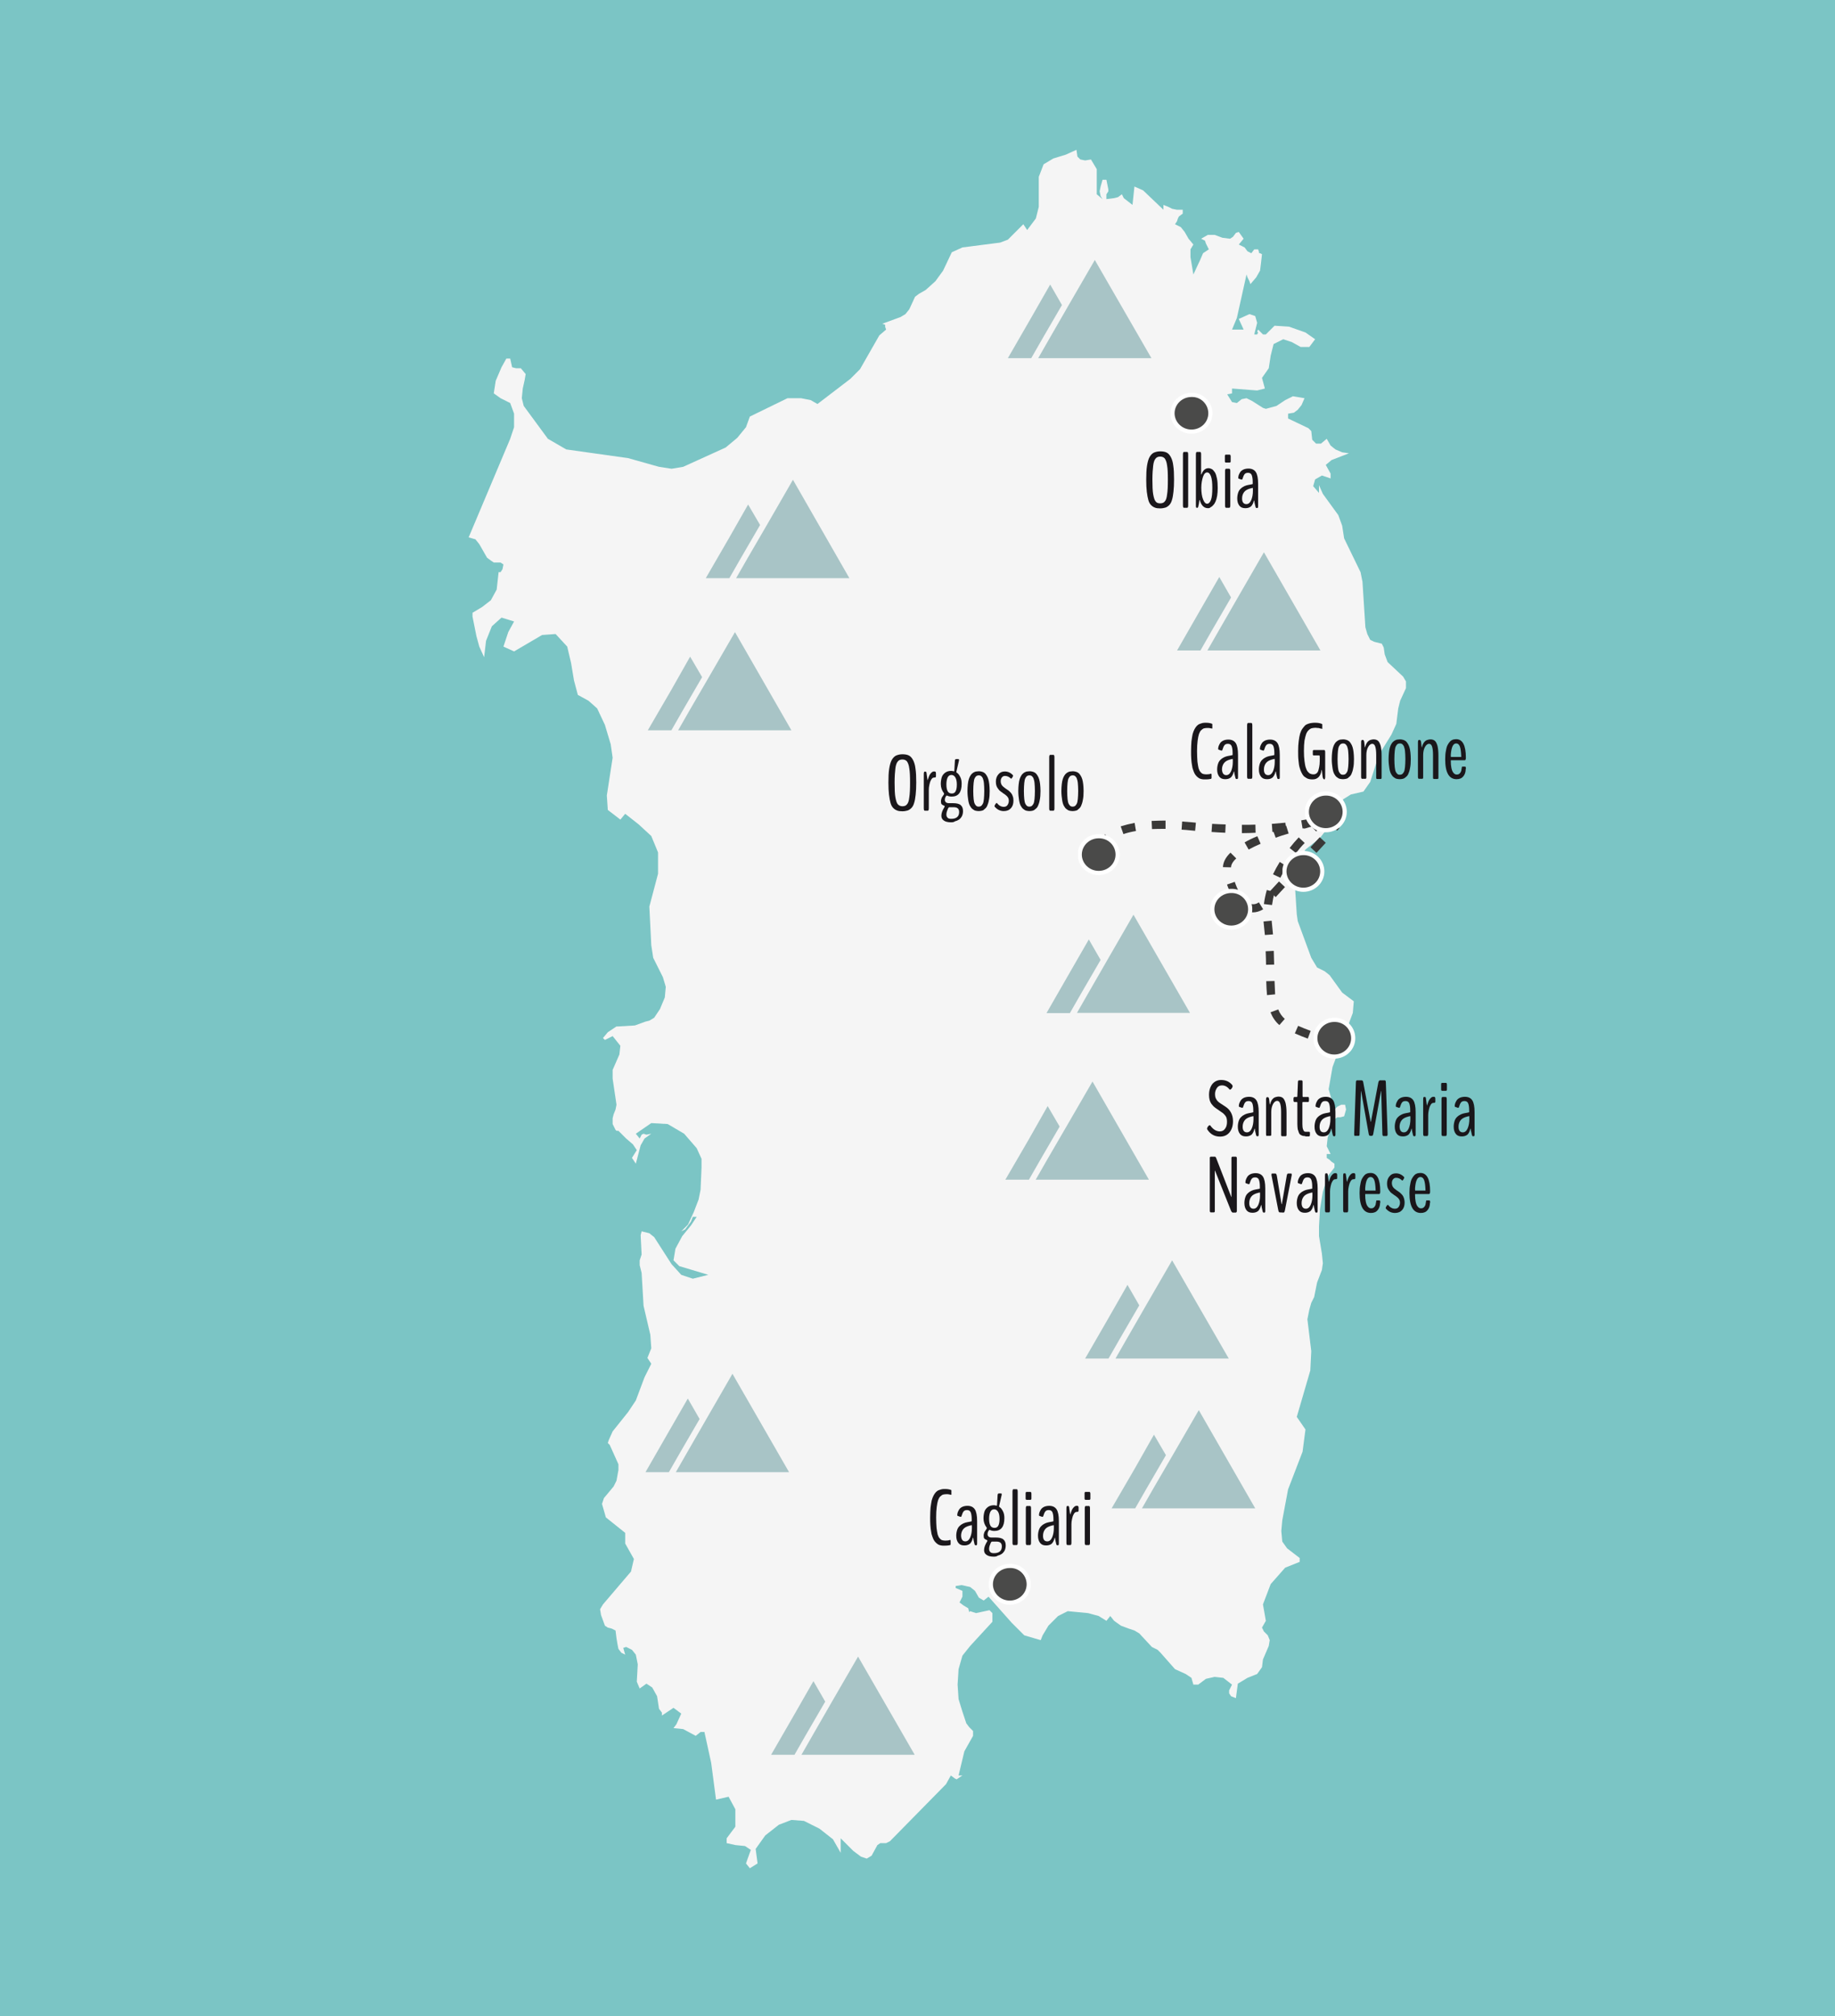 <?xml version="1.0" encoding="utf-8"?>
<!-- Generator: Adobe Illustrator 24.0.0, SVG Export Plug-In . SVG Version: 6.00 Build 0)  -->
<svg version="1.1" id="Calque_1" xmlns="http://www.w3.org/2000/svg" xmlns:xlink="http://www.w3.org/1999/xlink" x="0px" y="0px"
	 viewBox="0 0 949.5 1043" style="enable-background:new 0 0 949.5 1043;" xml:space="preserve">
<style type="text/css">
	.st0{fill:#7BC5C5;}
	.st1{fill-rule:evenodd;clip-rule:evenodd;fill:#F5F5F5;}
	.st2{fill:#3A3938;}
	.st3{clip-path:url(#SVGID_2_);}
	.st4{fill:#4A4A49;stroke:#FFFFFF;stroke-width:2.152;stroke-miterlimit:10;}
	.st5{clip-path:url(#SVGID_4_);}
	.st6{clip-path:url(#SVGID_6_);}
	.st7{clip-path:url(#SVGID_8_);}
	.st8{clip-path:url(#SVGID_10_);}
	.st9{clip-path:url(#SVGID_12_);}
	.st10{clip-path:url(#SVGID_14_);}
	.st11{enable-background:new    ;}
	.st12{fill:#1A171B;}
	.st13{clip-path:url(#SVGID_16_);}
	.st14{fill:#A8C4C6;}
	.st15{clip-path:url(#SVGID_18_);}
	.st16{clip-path:url(#SVGID_20_);}
	.st17{clip-path:url(#SVGID_22_);}
	.st18{clip-path:url(#SVGID_24_);}
	.st19{clip-path:url(#SVGID_26_);}
	.st20{clip-path:url(#SVGID_28_);}
	.st21{clip-path:url(#SVGID_30_);}
	.st22{clip-path:url(#SVGID_32_);}
	.st23{clip-path:url(#SVGID_34_);}
</style>
<g id="Calque_4">
	<g>
		<rect class="st0" width="949.5" height="1043"/>
	</g>
</g>
<g id="Calque_3">
	<g>
		<polygon class="st1" points="727.5,352.5 726,350 718,342.5 716.5,338.5 716,335 715,333 711,332 709,331 707.5,328 706.5,324.5 
			705,301 704,296 695.5,278.5 694.5,272 692.5,266.5 684.5,255.5 682.5,251 682.5,255 679.5,251.5 680.5,248 684,246 688.5,247.5 
			688.5,245 686,240.5 689,238 698,234.5 694.5,234 691,232.5 688.5,230.5 686.5,227 683.5,229.5 681,229.5 679,227.5 678.5,223 
			677,221.5 666.5,216.5 666.5,214 669.5,213.5 671.5,212 673.5,209.5 675,206 669,205 665,207 660.5,210 655,211.5 653.5,211 
			648,207.5 645,206 642.5,206.5 640,208.5 637.5,208 635,204 637.5,203.5 637.5,203 637.5,201 650.5,202 654.5,201 653,195.5 
			656.5,190.5 657.5,184 659,178 664,175.5 668.5,177 673,179.5 677.5,179.5 680.5,175.5 675.5,172 667,169 659.5,168.5 655,173 
			653.5,173 653,172.5 651,170.5 650.5,171.5 651,172 650.5,173 649,173 650.5,167 649.5,163.5 646.5,162.5 641,165 643.5,170.5 
			637.5,170.5 640,164.5 645,142 645.5,143.5 646.5,145.5 647,147 650,143.5 652,140 652.5,136 653,131.5 652,131 651.5,131 
			651.5,130.5 651,129 649,129 647.5,131 645.5,130 644,128 641,126.5 643.5,123.5 641,120 639.5,120.5 638,122.5 636.5,123.5 
			632.5,123 628.5,121.5 625,121.5 621.5,123.5 623.5,124.5 624,126 624.5,127 625.5,129 622.5,131 621,134.5 617.5,142 616,133 
			616,129 617.5,126.5 615,123.5 613,120 611,117.5 608,116 609,114.5 609.5,113 610,112 612,110.5 612,108.5 609,108.5 606.5,108 
			604.5,107 602,106 602,108.5 591.5,98.5 587,96.5 586,106 581.5,102.5 580.5,100.5 578.5,102 576.5,102.5 572.5,103 572.5,100.5 
			573.5,99 573.5,98 572.5,93 570.5,93 569.5,96.5 569,99 569.5,101.5 570.5,103 567.5,100.5 567.5,87.5 564.5,82.5 561.5,83 
			559,82.5 557.5,81 557,77.5 551.5,80 545,82 540,85 537.5,91.5 537.5,107 536,113 531.5,119 529.5,116 521.5,124 517.5,125.5 
			498,128 492.5,130.5 488,140 484,145.5 479,150 475.5,152 473.5,153.5 470.5,160 468.5,162.5 466,164 456.5,167.5 458,168 
			458,168.5 458,169 458.5,170.5 455,173.5 445,191 440,196 423,209 419.5,207 414.5,206 407.5,206 388,215.5 386,221 381.5,226.5 
			375.5,231.5 353.5,241.5 347.5,242.5 341,241.5 325,237 293,232.5 283.5,227 271,210 270,206 270.5,201 271.5,196.5 272,193.5 
			269.5,190.5 267,190.5 265,190 264,185.5 262,185.5 259.5,190 256.5,197 255.5,203.5 259,206 264,208.5 266,214 266,221 264,227 
			242.5,278 246,279 248,281.5 252,288.5 254,290 255.5,291 259,291 260.5,292 260,294.5 259,296 258,296 257,305 254,310.5 
			249.5,314 244.5,317 244.5,319 246.5,329 248,334.5 250.5,340 251.5,331.5 254.5,324 259.5,319.5 266,321.5 263,327 260.5,334.5 
			266,337 280.5,328.5 287.5,328 293.5,334.5 295.5,343 297,352 299,359.5 304.5,362.5 309,366.5 313,375 316,385 317,392 
			314,411.5 314.5,419 321,424 323.5,421 330.5,426.5 337,432.5 340.5,441 340.5,452 336,469 337,489 338,495.5 343,505.5 
			344.5,510.5 344,516 341.5,522 338.5,526.5 336,528 334,528.5 328.5,530.5 320,531 319,531 314.5,534 312,537 313,538 317,536 
			321,541 320.5,545.5 317,553.5 317,558 319,571.5 318.5,574 317.5,576.5 317,578.5 317,581.5 318.5,584.5 319,585 320,585 
			324,589 327.5,592 329.5,595 327,599 329,602 331.5,592.5 333.5,589 337,586.5 334.5,587 333,586.5 332,587 331,589 329,586.5 
			337,581 345.5,581.5 354,586.5 360.5,594 363,599.5 363,604 362.5,615.5 361.5,620.5 359,627 356,633.5 352.5,637 354.5,636 
			356,634 357.5,632 358.5,629.5 360.5,629.5 357.5,634 353,639.5 349.5,646 348.5,652 351.5,655 366.5,659.5 358.5,661.5 
			352.5,659.5 347.5,654 338.5,640 336,638 332,637 331.5,639 332,649 331,652 331,654.5 332,658.5 333,675.5 336.5,690.5 
			337,697.5 335,702.5 337,705.5 333.5,712.5 329,724.5 325,730.5 317,740.5 315,745 314.5,746.5 315.5,747.5 320,757.5 320,760.5 
			319,766 317.5,769 312.5,775 311.5,778 313.5,785 323.5,793 323.5,798.5 328,806.5 326.5,813 312,830 310.5,832.5 311,835.5 
			313,841 314.5,842 316.5,842.5 318.5,843.5 319,847.5 319.5,850.5 320,853 321.5,855 323.5,856 322.5,852.5 324,852 327,853.5 
			329,856 330,861 329.5,870 331,873.5 334.5,871 337.5,873 340,877.5 341,884 342.5,886 342.5,887.5 348.5,883.5 352.5,886.5 
			350,892 348.5,894 353.5,894.5 360,898 362.5,896 364.5,896 368,912 370.5,931 377,929.5 380.5,936 380.5,945 376,951 376,953.5 
			380.5,954.5 385.5,955 388.5,957 386,964 388,966.5 392,964 391,956.5 396,949.5 403,944 409.5,941.5 416,942 424,946 431,951.5 
			435,958.5 435,951 441.5,957.5 445.5,960.5 448.5,961.5 451,960 454,954.5 455.5,953.5 458.5,953.5 460.5,952.5 489.5,923 
			492,918.5 494,920 495,920.5 498,918.5 496,918.5 499,906 503.5,898 503.5,895.5 501.5,893.5 500,891.5 498,885.5 496,879 
			495.5,871.5 496,863.5 498,856.5 502,851.5 513.5,839 513.5,837.5 513.5,834.5 512,833 505,834.5 502,833.5 501.5,834 501,832 
			498.5,830.5 496.5,829 498,826 498,823 494.5,821.5 494.5,820.5 497.5,820 502,821 504.5,823 506.5,826.5 509,828 511.5,826 
			523.5,839.5 530,846 538.5,848.5 539.5,846 542.5,841 547.5,836 552.5,833.5 563,834.5 568.5,836 572.5,838.5 574.5,836 
			576.5,838.5 580,841 584,842.5 587,843.5 589.5,845 596,852 599,853.5 600.5,855 608,863.5 613.5,866 616.5,868 617.5,871.5 
			620,871.5 624,868.5 628.5,867.5 633,868 637.5,871.5 636,874.5 636,876 637,877.5 639.5,878.5 640.5,871 645.5,868 650.5,866 
			653,862.5 653.5,858.5 656.5,851.5 657,848.5 656,846 654,844 653,842 655,838.5 653.5,830 657.5,819.5 665,811 672.5,808 
			672.5,806 666,801 663.5,797.5 663,792 663.5,786.5 666.5,770.5 674,751 675.5,739.5 671,733 678,709 678.5,699 676.5,682.5 
			677.5,677.5 678.5,674 680,671 680.5,668.5 681.5,663.5 684,657 684.5,653.5 684,648.5 682.5,639.5 682.5,634.5 683,625.5 
			684.5,616.5 687,608.5 690.5,604 690.5,602 689,601 688,600 686.5,599 686.5,597 688.5,597 686.5,593 687,588.5 688.5,584 
			690.5,579 692,578 693.5,578 695.5,577.5 696.5,574 696,571.5 694,571.5 692,572.5 690.5,574 687.5,563.5 689.5,552 700,524 
			700.5,518 694.5,513.5 688,504.5 685.5,502.5 681.5,500.5 678.5,495.5 671.5,476.5 671,473 670,457.5 670,452 672.5,444.5 
			675.5,439.5 683,433.5 686.5,429 691.5,418.5 695,413.5 699,411 705.5,409.5 709,404.5 713.5,390.5 720,380 722.5,374.5 
			723.5,366.5 724.5,362.5 727.5,356 		"/>
	</g>
</g>
<g id="Calque_1_1_">
	<g>
		<path class="st2" d="M691.5,542c-0.1,0-2.6-0.6-6.7-1.9l1.3-4.1c3.9,1.2,6.3,1.8,6.4,1.8L691.5,542z M676.7,537.3
			c-2.2-0.8-4.5-1.7-6.7-2.7l1.7-3.9c2.1,0.9,4.3,1.8,6.5,2.6L676.7,537.3z M662,530.3c-2-1.7-3.5-3.9-4.6-6.6l4-1.5
			c0.8,2,1.9,3.6,3.4,4.9L662,530.3z M655.6,514.8c-0.2-2-0.3-4.2-0.4-7.2l4.3-0.1c0.1,2.9,0.2,5,0.3,6.9L655.6,514.8z M655.1,499.1
			c0-1.9-0.1-4.4-0.2-7l4.2-0.2c0.1,2.7,0.1,5.2,0.2,7.1L655.1,499.1z M654.5,483.7c-0.2-2-0.4-4-0.6-5.9c0-0.4-0.1-0.7-0.1-1.1
			l4.2-0.4c0,0.3,0.1,0.6,0.1,1c0.2,2,0.4,4,0.6,6.1L654.5,483.7z M658.2,468.2l-4.2-0.5c0.3-2.4,0.8-4.8,1.5-7.3l4.1,1.2
			C658.9,463.9,658.5,466.1,658.2,468.2z M662.5,454.1l-3.8-1.8c1-2.1,2.2-4.3,3.5-6.4l3.6,2.3C664.6,450,663.5,452.1,662.5,454.1z
			 M670.6,441.3l-3.3-2.6c1.5-1.9,3-3.7,4.7-5.5l3.1,2.9C673.5,437.7,672,439.5,670.6,441.3z M681,430.1l-2.9-3.1
			c3.3-3,5.5-4.7,5.6-4.7l2.5,3.4C686.3,425.7,684.1,427.3,681,430.1z"/>
	</g>
	<g>
		<path class="st2" d="M648.3,472c-1.2,0-2.3-0.2-3.4-0.7l1.7-3.9c0.6,0.3,1.2,0.4,1.8,0.4l0,0c1,0,2-0.3,3-1l2.2,3.6
			C651.8,471.5,650,472,648.3,472L648.3,472z M638,464.4c-1.1-1.9-2.2-4.2-3.1-6.8l4-1.4c0.8,2.3,1.7,4.4,2.7,6.1L638,464.4z
			 M660.1,464.1l-3.1-2.9c1.5-1.6,3.1-3.4,4.8-5.2l3.1,2.9C663.2,460.8,661.5,462.5,660.1,464.1z M670.6,452.6l-3.1-2.9l4.8-5.2
			l3.1,2.9L670.6,452.6z M637,448.7l-4.2-0.1c0.1-2.6,1.4-5.1,3.9-7.5l3,3C637.9,445.7,637,447.3,637,448.7z M681.2,441.2l-3.1-2.9
			l4.8-5.2l3.1,2.9L681.2,441.2z M646.1,439.5l-2.1-3.7c1.9-1.1,4.1-2.2,6.6-3.2l1.7,3.9C650,437.5,647.9,438.5,646.1,439.5z
			 M571.1,439.3l-4.2-0.7c0.1-0.4,0.7-3.7,4.9-7l2.6,3.3C571.6,437.3,571.1,439.3,571.1,439.3z M660.1,433.4l-1.1-3
			c-0.2,0-0.4,0-0.6,0l-0.3-4.2c2.4-0.2,4.7-0.4,7-0.6l0.2,1.6c0.1,0,0.1,0,0.2-0.1l1.3,4.1C664.4,431.9,662.1,432.6,660.1,433.4z
			 M581.3,431.5l-1.4-4c2.2-0.7,4.6-1.3,7.2-1.8l0.7,4.2C585.5,430.3,583.3,430.8,581.3,431.5z M643,431h-0.4v-4.3h0.4
			c2.2,0,4.5,0,6.6-0.1l0.1,4.2C647.6,430.9,645.3,431,643,431z M634,430.8c-2.3-0.1-4.7-0.2-7.1-0.4l0.3-4.2c2.4,0.1,4.7,0.3,7,0.3
			L634,430.8z M618.4,429.8c-0.7-0.1-1.4-0.1-2.1-0.2c-1.7-0.2-3.3-0.3-4.9-0.4l0.3-4.2c1.6,0.1,3.4,0.3,5.1,0.4
			c0.7,0.1,1.4,0.1,2,0.2L618.4,429.8z M691.9,429.7l-3.1-2.9l1.2-1.3l3.1,2.9L691.9,429.7z M596.1,428.9l-0.2-4.2
			c2.3-0.1,4.7-0.2,7.2-0.2v4.3C600.5,428.8,598.2,428.8,596.1,428.9z M674.8,428.7l-0.1-0.2c-0.2,0-0.5,0.1-0.7,0.1l-0.7-4.2
			c1.1-0.2,2.2-0.4,3.3-0.6c1.3-0.4,2.7-0.7,4-1l1,4.1c-0.2,0-0.4,0.1-0.5,0.1v0.1c-1.1,0.3-2.3,0.5-3.5,0.8
			C676.7,428.2,675.7,428.5,674.8,428.7z"/>
	</g>
	<g>
		<g>
			<defs>
				<rect id="SVGID_1_" x="605.7" y="203.1" width="21.7" height="21.3"/>
			</defs>
			<clipPath id="SVGID_2_">
				<use xlink:href="#SVGID_1_"  style="overflow:visible;"/>
			</clipPath>
			<g class="st3">
				<path class="st4" d="M626.3,213.8c0,5.3-4.4,9.5-9.8,9.5s-9.8-4.3-9.8-9.5s4.4-9.5,9.8-9.5C621.9,204.1,626.3,208.5,626.3,213.8
					"/>
			</g>
		</g>
	</g>
	<g>
		<g>
			<defs>
				<rect id="SVGID_3_" x="557.8" y="431.4" width="21.7" height="21.3"/>
			</defs>
			<clipPath id="SVGID_4_">
				<use xlink:href="#SVGID_3_"  style="overflow:visible;"/>
			</clipPath>
			<g class="st5">
				<path class="st4" d="M578.3,442.1c0,5.3-4.4,9.5-9.8,9.5s-9.8-4.3-9.8-9.5s4.4-9.5,9.8-9.5C574,432.5,578.3,436.8,578.3,442.1"
					/>
			</g>
		</g>
	</g>
	<g>
		<g>
			<defs>
				<rect id="SVGID_5_" x="626.3" y="459.7" width="21.7" height="21.3"/>
			</defs>
			<clipPath id="SVGID_6_">
				<use xlink:href="#SVGID_5_"  style="overflow:visible;"/>
			</clipPath>
			<g class="st6">
				<path class="st4" d="M646.9,470.4c0,5.3-4.4,9.5-9.8,9.5s-9.8-4.3-9.8-9.5c0-5.3,4.4-9.5,9.8-9.5
					C642.5,460.8,646.9,465.1,646.9,470.4"/>
			</g>
		</g>
	</g>
	<g>
		<g>
			<defs>
				<rect id="SVGID_7_" x="679.7" y="526.4" width="21.7" height="21.3"/>
			</defs>
			<clipPath id="SVGID_8_">
				<use xlink:href="#SVGID_7_"  style="overflow:visible;"/>
			</clipPath>
			<g class="st7">
				<path class="st4" d="M700.2,537.1c0,5.3-4.4,9.5-9.8,9.5s-9.8-4.3-9.8-9.5s4.4-9.5,9.8-9.5C695.9,527.5,700.2,531.8,700.2,537.1
					"/>
			</g>
		</g>
	</g>
	<g>
		<g>
			<defs>
				<rect id="SVGID_9_" x="675.3" y="409.3" width="21.7" height="21.3"/>
			</defs>
			<clipPath id="SVGID_10_">
				<use xlink:href="#SVGID_9_"  style="overflow:visible;"/>
			</clipPath>
			<g class="st8">
				<path class="st4" d="M695.8,420c0,5.3-4.4,9.5-9.8,9.5s-9.8-4.3-9.8-9.5s4.4-9.5,9.8-9.5C691.5,410.4,695.8,414.7,695.8,420"/>
			</g>
		</g>
	</g>
	<g>
		<g>
			<defs>
				<rect id="SVGID_11_" x="663.6" y="440.2" width="21.7" height="21.3"/>
			</defs>
			<clipPath id="SVGID_12_">
				<use xlink:href="#SVGID_11_"  style="overflow:visible;"/>
			</clipPath>
			<g class="st9">
				<path class="st4" d="M684.2,450.8c0,5.3-4.4,9.5-9.8,9.5s-9.8-4.3-9.8-9.5s4.4-9.5,9.8-9.5C679.8,441.2,684.2,445.6,684.2,450.8
					"/>
			</g>
		</g>
	</g>
	<g>
		<g>
			<defs>
				<rect id="SVGID_13_" x="511.7" y="808.9" width="21.7" height="21.3"/>
			</defs>
			<clipPath id="SVGID_14_">
				<use xlink:href="#SVGID_13_"  style="overflow:visible;"/>
			</clipPath>
			<g class="st10">
				<path class="st4" d="M532.3,819.6c0,5.3-4.4,9.5-9.8,9.5s-9.8-4.3-9.8-9.5c0-5.3,4.4-9.5,9.8-9.5
					C527.9,809.9,532.3,814.3,532.3,819.6"/>
			</g>
		</g>
	</g>
	<g>
		<g class="st11">
			<path class="st12" d="M600.3,263c-1.1,0-2-0.1-2.7-0.4c-0.8-0.3-1.4-0.7-2-1.3c-0.6-0.6-1.1-1.5-1.4-2.6s-0.6-2.5-0.8-4.3
				c-0.2-1.7-0.3-3.8-0.3-6.2c0-2.9,0.1-5.3,0.4-7.2c0.3-1.9,0.7-3.4,1.3-4.5s1.4-1.9,2.2-2.3c0.9-0.4,2-0.7,3.3-0.7
				c1.4,0,2.5,0.2,3.3,0.6c0.9,0.4,1.6,1.2,2.2,2.3s1.1,2.6,1.3,4.5c0.3,1.9,0.4,4.3,0.4,7.2c0,2.5-0.1,4.5-0.3,6.3
				c-0.2,1.7-0.4,3.1-0.8,4.3c-0.3,1.1-0.8,2-1.4,2.6s-1.3,1.1-2,1.3S601.4,263,600.3,263z M600.3,260.4c1.1,0,1.9-0.3,2.4-1
				c0.6-0.6,1-1.8,1.2-3.6c0.3-1.8,0.4-4.3,0.4-7.7c0-3.2-0.1-5.7-0.4-7.3c-0.2-1.7-0.7-2.9-1.2-3.6c-0.6-0.7-1.4-1-2.4-1
				c-1.1,0-1.9,0.4-2.4,1.1c-0.6,0.7-1,1.9-1.2,3.6s-0.4,4.1-0.4,7.2c0,3.3,0.1,5.9,0.4,7.6s0.7,3,1.2,3.6
				C598.4,260.1,599.2,260.4,600.3,260.4z"/>
			<path class="st12" d="M612.6,262.7c-0.3,0-0.5-0.4-0.5-1.2v-26.4c0-0.8,0.2-1.3,0.5-1.3h1.7c0.3,0,0.5,0.4,0.5,1.3v26.4
				c0,0.8-0.2,1.2-0.5,1.2H612.6z"/>
			<path class="st12" d="M625.1,262.9c-2.1,0-3.5-1.4-4.3-4.2c0-0.1-0.1-0.1-0.1-0.1c-0.1,0-0.1,0.3-0.2,1s-0.2,1.4-0.4,2.1
				c-0.1,0.7-0.3,1-0.5,1h-0.4c-0.3,0-0.4-0.4-0.4-1.2v-26.3c0-1,0.2-1.4,0.5-1.4h1.7c0.1,0,0.3,0.1,0.4,0.4s0.1,0.6,0.1,1v10
				c0,0.2,0,0.3,0.1,0.3l0.1-0.1c0.4-1.1,0.9-1.9,1.5-2.4s1.3-0.8,2.1-0.8c0.6,0,1.2,0.2,1.8,0.5c0.5,0.3,1,0.9,1.5,1.6
				c0.5,0.8,0.8,1.8,1.1,3.2c0.3,1.4,0.4,3.1,0.4,5c0,1.5-0.1,2.8-0.3,4c-0.2,1.2-0.5,2.2-0.8,2.9s-0.7,1.4-1.2,1.9
				c-0.4,0.5-0.9,0.9-1.4,1.1C626.1,262.8,625.6,262.9,625.1,262.9z M622.5,258.3c0.6,1.6,1.3,2.3,2.1,2.3s1.5-0.7,2-2
				s0.7-3.4,0.7-6.2c0-2.6-0.2-4.6-0.7-6c-0.5-1.3-1.1-2-2-2c-0.8,0-1.6,0.7-2.1,2.2s-0.9,3.4-0.9,5.7
				C621.6,254.8,621.9,256.8,622.5,258.3z"/>
			<path class="st12" d="M634.3,239.3c-0.2,0-0.3-0.1-0.4-0.2s-0.1-0.4-0.1-0.8v-2.1c0-0.4,0-0.7,0.1-0.8c0.1-0.1,0.2-0.2,0.4-0.2h2
				c0.3,0,0.5,0.3,0.5,1v2.1c0,0.4,0,0.7-0.1,0.8c-0.1,0.1-0.2,0.2-0.4,0.2H634.3z M634.4,262.7c-0.3,0-0.5-0.4-0.5-1.2v-17.8
				c0-0.8,0.2-1.2,0.5-1.2h1.7c0.3,0,0.5,0.4,0.5,1.2v17.8c0,0.8-0.2,1.2-0.5,1.2H634.4z"/>
			<path class="st12" d="M644.4,262.9c-1.4,0-2.4-0.4-3.1-1.3s-1.1-2.1-1.1-3.7c0-1.2,0.2-2.2,0.5-3.1s0.8-1.6,1.4-2.1
				c0.5-0.5,1.2-0.9,1.8-1.2c0.7-0.3,1.3-0.5,1.9-0.6s1.1-0.2,1.6-0.3c0.5-0.1,0.7-0.2,0.8-0.2v-1.1c0-1.6-0.2-2.7-0.5-3.5
				s-1-1.2-1.9-1.2c-0.8,0-1.4,0.2-1.8,0.7s-0.7,1.2-1,2.2c-0.1,0.2-0.2,0.4-0.2,0.5c-0.1,0.1-0.2,0.1-0.3,0.1c-0.2,0-0.5-0.1-1-0.3
				c-0.5-0.1-0.7-0.3-0.7-0.3c-0.1-0.1-0.1-0.5,0-1.1c0.2-0.9,0.6-1.6,0.9-2.1c0.4-0.6,0.9-1,1.7-1.4c0.7-0.3,1.6-0.5,2.6-0.5
				c1.7,0,3,0.6,3.8,1.8c0.8,1.2,1.2,3.3,1.2,6.1v11.5c0,0.7-0.1,1-0.4,1h-0.5c-0.2,0-0.4-0.3-0.5-0.8c-0.4-1.6-0.6-2.6-0.6-3v-0.1
				h-0.1c0,0,0,0.1-0.1,0.1c-0.3,1.3-0.8,2.3-1.5,3C646.5,262.6,645.6,262.9,644.4,262.9z M644.9,260.8c1.1,0,1.9-0.7,2.5-2
				c0.6-1.4,0.9-3,0.9-5c0-0.9,0-1.4-0.1-1.4c0,0-0.2,0-0.4,0.1c-0.3,0-0.4,0.1-0.5,0.1c-1.6,0.4-2.8,1-3.5,1.9s-1.1,2-1.1,3.4
				C642.7,259.8,643.5,260.8,644.9,260.8z"/>
		</g>
	</g>
	<g>
		<g class="st11">
			<path class="st12" d="M466.9,419.7c-1.1,0-2-0.1-2.7-0.4c-0.8-0.3-1.4-0.7-2-1.3s-1.1-1.5-1.4-2.6s-0.6-2.5-0.8-4.3
				c-0.2-1.7-0.3-3.8-0.3-6.2c0-2.9,0.1-5.3,0.4-7.2s0.7-3.4,1.3-4.5s1.4-1.9,2.2-2.3c0.9-0.4,2-0.7,3.3-0.7c1.4,0,2.5,0.2,3.3,0.6
				c0.9,0.4,1.6,1.2,2.2,2.3s1.1,2.6,1.3,4.5c0.3,1.9,0.4,4.3,0.4,7.2c0,2.5-0.1,4.5-0.3,6.3c-0.2,1.7-0.4,3.1-0.8,4.3
				c-0.3,1.1-0.8,2-1.4,2.6s-1.3,1.1-2,1.3S468,419.7,466.9,419.7z M466.9,417.1c1.1,0,1.9-0.3,2.4-1c0.6-0.6,1-1.8,1.2-3.6
				c0.3-1.8,0.4-4.3,0.4-7.7c0-3.2-0.1-5.7-0.4-7.3c-0.2-1.7-0.7-2.9-1.2-3.6c-0.6-0.7-1.4-1-2.4-1c-1.1,0-1.9,0.4-2.4,1.1
				c-0.6,0.7-1,1.9-1.2,3.6c-0.2,1.7-0.4,4.1-0.4,7.2c0,3.3,0.1,5.9,0.4,7.6s0.7,3,1.2,3.6C465.1,416.7,465.9,417.1,466.9,417.1z"/>
			<path class="st12" d="M478.5,419.4c-0.3,0-0.5-0.4-0.5-1.3v-17.4c0-1,0.1-1.5,0.4-1.5h0.6c0.1,0,0.3,0.1,0.3,0.3
				c0.1,0.2,0.2,0.5,0.2,1l0.4,2.8c0.1,0.2,0.1,0.3,0.1,0.3c0.1,0,0.1-0.1,0.1-0.3c0.4-1.3,0.8-2.4,1.4-3.1c0.6-0.7,1.1-1.1,1.7-1.1
				h0.3c0.3,0,0.5,0.1,0.6,0.2c0.1,0.1,0.2,0.4,0.2,0.7v1.4c0,0.3,0,0.5-0.1,0.6s-0.2,0.2-0.3,0.2c-0.5,0-0.8,0.1-0.9,0.1
				c-0.5,0.1-0.9,0.5-1.3,1.3c-0.4,0.7-0.6,1.5-0.8,2.4c-0.2,0.9-0.3,1.8-0.3,2.6v9.5c0,0.9-0.2,1.3-0.5,1.3H478.5z"/>
			<path class="st12" d="M492.1,425.4c-1.6,0-2.9-0.3-3.7-0.9c-0.9-0.6-1.3-1.4-1.3-2.5c0-1.3,0.5-2.7,1.6-4.5
				c0.1-0.1,0.1-0.2,0.1-0.3s0-0.2-0.1-0.3c-0.6-0.3-1.1-0.5-1.4-0.8s-0.4-0.7-0.4-1.3c0-0.2,0-0.4,0-0.6c0-0.2,0-0.3,0.1-0.5
				c0-0.1,0-0.3,0.1-0.4s0.1-0.3,0.1-0.4c0-0.1,0.1-0.2,0.2-0.4c0.1-0.1,0.1-0.2,0.2-0.3c0-0.1,0.1-0.2,0.2-0.3s0.2-0.2,0.2-0.3
				c0,0,0.1-0.1,0.2-0.3s0.2-0.2,0.2-0.3c0.1-0.1,0.1-0.3,0.1-0.4c0-0.1,0-0.2-0.1-0.3c-1-1.3-1.6-2.9-1.6-4.7
				c0-1.3,0.2-2.5,0.5-3.5s1-1.8,1.8-2.4c0.8-0.6,1.9-0.9,3.1-0.9c0.3,0,0.8,0.1,1.3,0.2c0.2,0.1,0.3,0,0.3-0.3l0.3-5.1
				c0-0.4,0.1-0.6,0.2-0.7c0.1-0.1,0.2-0.2,0.4-0.2h1.3c0.1,0,0.2,0.1,0.2,0.3s0.1,0.4,0,0.5l-1.3,5.6c-0.1,0.3,0,0.6,0.3,0.7
				c0.7,0.5,1.2,1.2,1.7,2.2s0.7,2.1,0.7,3.5c0,4.4-1.7,6.6-5.2,6.6c-0.9,0-1.8-0.2-2.5-0.6c-0.3,0.2-0.5,0.5-0.7,0.9
				s-0.3,0.9-0.3,1.4s0.2,0.9,0.5,1.2s0.9,0.5,1.5,0.5h2.2c1.8,0,3.2,0.3,4,1s1.2,1.7,1.2,3.1c0,1-0.2,1.9-0.6,2.7
				c-0.4,0.7-0.9,1.3-1.5,1.7s-1.3,0.7-2.1,0.9C493.7,425.3,492.9,425.4,492.1,425.4z M492.5,410.5c1,0,1.6-0.4,2-1.2
				s0.6-1.9,0.6-3.4s-0.2-2.7-0.7-3.6s-1.2-1.4-2.1-1.4s-1.6,0.5-2,1.4s-0.6,2.1-0.6,3.5c0,1.5,0.2,2.7,0.7,3.6
				C490.8,410.1,491.5,410.5,492.5,410.5z M492.2,423.6c2.7,0,4.1-1.2,4.1-3.5c0-1.7-0.9-2.5-2.8-2.5h-2.3c-0.3,0-0.6,0.4-0.9,1.3
				c-0.4,0.9-0.6,1.7-0.6,2.5c0,0.7,0.2,1.2,0.6,1.6C490.6,423.4,491.2,423.6,492.2,423.6z"/>
			<path class="st12" d="M508,419.4c-0.5,0.1-1,0.2-1.6,0.2s-1.1-0.1-1.6-0.2c-0.5-0.1-1-0.4-1.5-0.8c-0.6-0.4-1-1-1.4-1.7
				s-0.7-1.7-0.9-3c-0.2-1.3-0.4-2.9-0.4-4.7c0-1.3,0.1-2.5,0.2-3.5c0.1-1.1,0.3-1.9,0.5-2.6c0.2-0.7,0.5-1.3,0.8-1.8s0.6-0.9,1-1.2
				c0.3-0.3,0.7-0.5,1.1-0.7s0.8-0.3,1.1-0.3c0.3,0,0.7-0.1,1.1-0.1s0.8,0,1.1,0.1c0.3,0,0.7,0.2,1.1,0.3c0.4,0.2,0.8,0.4,1.1,0.7
				c0.3,0.3,0.6,0.7,0.9,1.2s0.6,1.1,0.8,1.8c0.2,0.7,0.4,1.6,0.5,2.6s0.2,2.2,0.2,3.5c0,1.8-0.1,3.4-0.4,4.7
				c-0.2,1.3-0.6,2.3-0.9,3s-0.8,1.3-1.4,1.7C509,419.1,508.5,419.3,508,419.4z M506.4,417.3c0.5,0,0.8-0.1,1.2-0.3
				c0.3-0.2,0.6-0.6,0.9-1.1s0.5-1.4,0.6-2.5s0.2-2.5,0.2-4.2s-0.1-3.1-0.2-4.2c-0.1-1.1-0.4-1.9-0.6-2.5c-0.3-0.5-0.6-0.9-0.9-1.1
				c-0.3-0.2-0.7-0.3-1.1-0.3c-0.5,0-0.8,0.1-1.2,0.3c-0.3,0.2-0.6,0.5-0.9,1.1c-0.3,0.5-0.5,1.4-0.6,2.5s-0.2,2.5-0.2,4.2
				s0.1,3.1,0.2,4.2c0.1,1.1,0.3,1.9,0.6,2.5c0.3,0.5,0.6,0.9,0.9,1.1C505.6,417.2,505.9,417.3,506.4,417.3z"/>
			<path class="st12" d="M524.4,414.2c0,1.6-0.4,2.9-1.3,3.9s-2.1,1.5-3.7,1.5c-1.9,0-3.5-0.8-4.8-2.4c0-0.1,0-0.1,0-0.1
				c0-0.2,0.1-0.6,0.4-1s0.5-0.7,0.7-0.7h0.1c0.6,0.7,1.1,1.2,1.7,1.5c0.5,0.3,1.2,0.5,1.9,0.5c0.8,0,1.5-0.3,1.9-0.9
				s0.7-1.3,0.7-2.2c0-0.8-0.2-1.5-0.7-2.1c-0.4-0.5-1.2-1.2-2.2-1.8c-0.6-0.4-1.1-0.8-1.5-1.1s-0.8-0.7-1.1-1.2
				c-0.4-0.5-0.7-1-0.9-1.6s-0.3-1.3-0.3-2.1c0-1.5,0.4-2.8,1.3-3.8c0.8-1,1.9-1.5,3.3-1.5c1.6,0,3,0.6,4.2,1.9
				c0.1,0.1,0.1,0.1,0.1,0.2c0,0.3-0.1,0.6-0.4,1c-0.2,0.4-0.4,0.6-0.6,0.6c0,0,0,0-0.1,0c-0.9-0.9-1.9-1.4-3.1-1.4
				c-0.7,0-1.2,0.3-1.6,0.8s-0.6,1.2-0.6,1.9c0,0.8,0.2,1.5,0.6,2.1s1.1,1.1,1.9,1.7c0.6,0.4,1.2,0.8,1.6,1.1s0.8,0.8,1.3,1.3
				c0.4,0.5,0.7,1.1,0.9,1.8C524.3,412.6,524.4,413.4,524.4,414.2z"/>
			<path class="st12" d="M534.3,419.4c-0.5,0.1-1,0.2-1.6,0.2s-1.1-0.1-1.6-0.2c-0.5-0.1-1-0.4-1.5-0.8c-0.6-0.4-1-1-1.4-1.7
				s-0.7-1.7-0.9-3c-0.2-1.3-0.4-2.9-0.4-4.7c0-1.3,0.1-2.5,0.2-3.5c0.1-1.1,0.3-1.9,0.5-2.6c0.2-0.7,0.5-1.3,0.8-1.8s0.6-0.9,1-1.2
				c0.3-0.3,0.7-0.5,1.1-0.7s0.8-0.3,1.1-0.3c0.3,0,0.7-0.1,1.1-0.1s0.8,0,1.1,0.1c0.3,0,0.7,0.2,1.1,0.3c0.4,0.2,0.8,0.4,1.1,0.7
				c0.3,0.3,0.6,0.7,0.9,1.2s0.6,1.1,0.8,1.8c0.2,0.7,0.4,1.6,0.5,2.6s0.2,2.2,0.2,3.5c0,1.8-0.1,3.4-0.4,4.7
				c-0.2,1.3-0.6,2.3-0.9,3s-0.8,1.3-1.4,1.7C535.2,419.1,534.7,419.3,534.3,419.4z M532.6,417.3c0.5,0,0.8-0.1,1.2-0.3
				c0.3-0.2,0.6-0.6,0.9-1.1s0.5-1.4,0.6-2.5s0.2-2.5,0.2-4.2s-0.1-3.1-0.2-4.2c-0.1-1.1-0.4-1.9-0.6-2.5c-0.3-0.5-0.6-0.9-0.9-1.1
				c-0.3-0.2-0.7-0.3-1.1-0.3c-0.5,0-0.8,0.1-1.2,0.3c-0.3,0.2-0.6,0.5-0.9,1.1c-0.3,0.5-0.5,1.4-0.6,2.5s-0.2,2.5-0.2,4.2
				s0.1,3.1,0.2,4.2c0.1,1.1,0.3,1.9,0.6,2.5c0.3,0.5,0.6,0.9,0.9,1.1C531.8,417.2,532.2,417.3,532.6,417.3z"/>
			<path class="st12" d="M543.4,419.4c-0.3,0-0.5-0.4-0.5-1.2v-26.4c0-0.8,0.2-1.3,0.5-1.3h1.7c0.3,0,0.5,0.4,0.5,1.3v26.4
				c0,0.8-0.2,1.2-0.5,1.2H543.4z"/>
			<path class="st12" d="M556.6,419.4c-0.5,0.1-1,0.2-1.6,0.2s-1.1-0.1-1.6-0.2c-0.5-0.1-1-0.4-1.5-0.8c-0.6-0.4-1-1-1.4-1.7
				s-0.7-1.7-0.9-3c-0.2-1.3-0.4-2.9-0.4-4.7c0-1.3,0.1-2.5,0.2-3.5c0.1-1.1,0.3-1.9,0.5-2.6c0.2-0.7,0.5-1.3,0.8-1.8s0.6-0.9,1-1.2
				c0.3-0.3,0.7-0.5,1.1-0.7s0.8-0.3,1.1-0.3c0.3,0,0.7-0.1,1.1-0.1s0.8,0,1.1,0.1c0.3,0,0.7,0.2,1.1,0.3c0.4,0.2,0.8,0.4,1.1,0.7
				c0.3,0.3,0.6,0.7,0.9,1.2s0.6,1.1,0.8,1.8c0.2,0.7,0.4,1.6,0.5,2.6s0.2,2.2,0.2,3.5c0,1.8-0.1,3.4-0.4,4.7
				c-0.2,1.3-0.6,2.3-0.9,3s-0.8,1.3-1.4,1.7C557.6,419.1,557.1,419.3,556.6,419.4z M555,417.3c0.5,0,0.8-0.1,1.2-0.3
				c0.3-0.2,0.6-0.6,0.9-1.1s0.5-1.4,0.6-2.5s0.2-2.5,0.2-4.2s-0.1-3.1-0.2-4.2c-0.1-1.1-0.4-1.9-0.6-2.5c-0.3-0.5-0.6-0.9-0.9-1.1
				c-0.3-0.2-0.7-0.3-1.1-0.3c-0.5,0-0.8,0.1-1.2,0.3c-0.3,0.2-0.6,0.5-0.9,1.1c-0.3,0.5-0.5,1.4-0.6,2.5s-0.2,2.5-0.2,4.2
				s0.1,3.1,0.2,4.2c0.1,1.1,0.3,1.9,0.6,2.5c0.3,0.5,0.6,0.9,0.9,1.1C554.2,417.2,554.6,417.3,555,417.3z"/>
		</g>
	</g>
	<g>
		<g class="st11">
			<path class="st12" d="M638,580c0,2.4-0.6,4.3-1.8,5.8c-1.2,1.5-2.9,2.2-4.9,2.2c-2.8,0-5-1.2-6.6-3.7c-0.1-0.1-0.1-0.2-0.1-0.4
				c0-0.4,0.2-0.8,0.5-1.2s0.6-0.6,0.9-0.6c0.1,0,0.2,0.1,0.3,0.2c1.4,2,3.1,3,4.9,3c1.2,0,2.1-0.5,2.7-1.4c0.7-0.9,1-2.1,1-3.5
				c0-1.3-0.2-2.3-0.7-3s-1.2-1.5-2.2-2.1l-2.6-1.8c-0.5-0.4-1-0.7-1.4-1.1s-0.8-0.9-1.2-1.4c-0.4-0.6-0.7-1.2-0.9-2
				s-0.3-1.6-0.3-2.6c0-2.3,0.6-4.1,1.7-5.6c1.2-1.4,2.7-2.1,4.6-2.1c2.4,0,4.3,0.9,5.7,2.6c0.1,0.2,0.2,0.3,0.2,0.6
				c0,0.4-0.2,0.8-0.5,1.2s-0.6,0.6-0.9,0.6c-0.1,0-0.1,0-0.2-0.1c-1.1-1.4-2.4-2.1-3.9-2.1c-1.1,0-2,0.4-2.6,1.3s-1,1.9-1,3.2
				c0,0.8,0.1,1.5,0.4,2.2c0.3,0.6,0.6,1.1,1,1.5s0.8,0.7,1.4,1.1l2.6,1.7C636.6,574.1,638,576.7,638,580z"/>
			<path class="st12" d="M644.7,587.9c-1.4,0-2.4-0.4-3.1-1.3s-1.1-2.1-1.1-3.7c0-1.2,0.2-2.2,0.5-3.1s0.8-1.6,1.4-2.1
				c0.5-0.5,1.2-0.9,1.8-1.2c0.7-0.3,1.3-0.5,1.9-0.6s1.1-0.2,1.6-0.3s0.7-0.2,0.8-0.2v-1.1c0-1.6-0.2-2.7-0.5-3.5s-1-1.2-1.9-1.2
				c-0.8,0-1.4,0.2-1.8,0.7s-0.7,1.2-1,2.2c-0.1,0.2-0.2,0.4-0.2,0.5c-0.1,0.1-0.2,0.1-0.3,0.1c-0.2,0-0.5-0.1-1-0.3
				c-0.5-0.1-0.7-0.3-0.7-0.3c-0.1-0.1-0.1-0.5,0-1.1c0.2-0.9,0.6-1.6,0.9-2.1c0.4-0.6,0.9-1,1.7-1.4c0.7-0.3,1.6-0.5,2.6-0.5
				c1.7,0,3,0.6,3.8,1.8s1.2,3.3,1.2,6.1v11.5c0,0.7-0.1,1-0.4,1h-0.5c-0.2,0-0.4-0.3-0.5-0.8c-0.4-1.6-0.6-2.6-0.6-3v-0.1h-0.1
				c0,0,0,0.1-0.1,0.1c-0.3,1.3-0.8,2.3-1.5,3C646.8,587.6,645.9,587.9,644.7,587.9z M645.2,585.8c1.1,0,1.9-0.7,2.5-2
				c0.6-1.4,0.9-3,0.9-5c0-0.9,0-1.4-0.1-1.4c0,0-0.2,0-0.4,0.1c-0.3,0-0.4,0.1-0.5,0.1c-1.6,0.4-2.8,1-3.5,1.9s-1.1,2-1.1,3.4
				C643,584.8,643.8,585.8,645.2,585.8z"/>
			<path class="st12" d="M655.6,587.7c-0.3,0-0.5-0.3-0.5-1v-17.9c0-0.8,0.2-1.2,0.5-1.2h0.4c0.2,0,0.3,0.1,0.4,0.2
				c0.1,0.1,0.2,0.4,0.3,0.8l0.3,2.6c0,0.1,0.1,0.2,0.1,0.2c0.1,0,0.1-0.1,0.1-0.2c0.2-0.8,0.5-1.5,0.8-2s0.7-0.9,1.1-1.2
				s0.8-0.4,1.2-0.5c0.4-0.1,0.8-0.2,1.2-0.2c0.9,0,1.7,0.2,2.3,0.7c0.6,0.5,1,1.3,1.4,2.6c0.3,1.3,0.5,2.9,0.5,5.1v11.1
				c0,0.4,0,0.7-0.1,0.8s-0.2,0.2-0.4,0.2h-1.8c-0.2,0-0.3-0.1-0.4-0.2s-0.1-0.4-0.1-0.8v-11.6c0-2-0.2-3.4-0.5-4.3
				c-0.3-0.9-0.8-1.4-1.5-1.4c-0.9,0-1.6,0.6-2.2,1.7c-0.6,1.1-0.9,2.5-0.9,4.1v11.3c0,0.4,0,0.7-0.1,0.8s-0.2,0.2-0.4,0.2h-1.7
				V587.7z"/>
			<path class="st12" d="M675.4,587.7c-0.5,0-0.9,0-1.3-0.1s-0.7-0.3-1.1-0.5s-0.7-0.6-0.9-1.1c-0.2-0.5-0.4-1.1-0.6-1.8
				c-0.1-0.8-0.2-1.7-0.2-2.7v-11c0-0.2-0.1-0.4-0.2-0.4h-1.3c-0.3,0-0.5-0.3-0.5-0.9v-0.8c0-0.6,0.2-0.9,0.5-0.9h1.3
				c0.1,0,0.2-0.2,0.2-0.5l0.3-7.1c0-0.7,0.2-1,0.5-1h1.4c0.2,0,0.3,0.1,0.4,0.2s0.1,0.4,0.1,0.8v7.1c0,0.4,0.1,0.5,0.2,0.5h2.6
				c0.2,0,0.3,0.1,0.4,0.2c0.1,0.1,0.1,0.4,0.1,0.7v0.8c0,0.3,0,0.6-0.1,0.7c-0.1,0.1-0.2,0.2-0.4,0.2h-2.6c-0.1,0-0.2,0-0.2,0.1
				c0,0-0.1,0.1-0.1,0.3v11c0,1.1,0.1,2,0.3,2.6c0.2,0.6,0.4,1,0.7,1.2c0.2,0.2,0.6,0.2,1,0.2h1.4c0.4,0,0.5,0.2,0.5,0.6v1.1
				c0,0.5-0.2,0.7-0.6,0.7h-1.8V587.7z"/>
			<path class="st12" d="M684.4,587.9c-1.4,0-2.4-0.4-3.1-1.3s-1.1-2.1-1.1-3.7c0-1.2,0.2-2.2,0.5-3.1s0.8-1.6,1.4-2.1
				c0.5-0.5,1.2-0.9,1.8-1.2c0.7-0.3,1.3-0.5,1.9-0.6s1.1-0.2,1.6-0.3s0.7-0.2,0.8-0.2v-1.1c0-1.6-0.2-2.7-0.5-3.5s-1-1.2-1.9-1.2
				c-0.8,0-1.4,0.2-1.8,0.7s-0.7,1.2-1,2.2c-0.1,0.2-0.2,0.4-0.2,0.5c-0.1,0.1-0.2,0.1-0.3,0.1c-0.2,0-0.5-0.1-1-0.3
				c-0.5-0.1-0.7-0.3-0.7-0.3c-0.1-0.1-0.1-0.5,0-1.1c0.2-0.9,0.6-1.6,0.9-2.1c0.4-0.6,0.9-1,1.7-1.4c0.7-0.3,1.6-0.5,2.6-0.5
				c1.7,0,3,0.6,3.8,1.8s1.2,3.3,1.2,6.1v11.5c0,0.7-0.1,1-0.4,1h-0.5c-0.2,0-0.4-0.3-0.5-0.8c-0.4-1.6-0.6-2.6-0.6-3v-0.1h-0.1
				c0,0,0,0.1-0.1,0.1c-0.3,1.3-0.8,2.3-1.5,3C686.6,587.6,685.6,587.9,684.4,587.9z M685,585.8c1.1,0,1.9-0.7,2.5-2
				c0.6-1.4,0.9-3,0.9-5c0-0.9,0-1.4-0.1-1.4c0,0-0.2,0-0.4,0.1c-0.3,0-0.4,0.1-0.5,0.1c-1.6,0.4-2.8,1-3.5,1.9s-1.1,2-1.1,3.4
				C682.8,584.8,683.5,585.8,685,585.8z"/>
			<path class="st12" d="M701.2,587.7c-0.3,0-0.5-0.3-0.5-1v-0.1l0.9-26.5c0-0.8,0.2-1.2,0.5-1.2h2.5c0.4,0,0.7,0.3,0.8,1l3.8,20.3
				c0,0.1,0,0.1,0.1,0.1s0.1,0,0.1-0.1l3.8-20.2c0.2-0.7,0.4-1.1,0.8-1.1h2.6c0.3,0,0.5,0.4,0.5,1.2l0.9,26.5v0.1c0,0.7-0.2,1-0.5,1
				h-1.7c-0.3,0-0.5-0.4-0.5-1.2l-0.6-22l-0.1-0.1l-4,22.1c-0.1,0.7-0.4,1.1-0.7,1.1c0,0-0.2,0-0.5,0s-0.5,0-0.5,0
				c-0.3,0-0.6-0.4-0.7-1.1l-3.9-22c0-0.1,0-0.1-0.1,0v0.1l-0.7,21.8c0,0.8-0.1,1.2-0.4,1.2h-1.9V587.7z"/>
			<path class="st12" d="M725.9,587.9c-1.4,0-2.4-0.4-3.1-1.3s-1.1-2.1-1.1-3.7c0-1.2,0.2-2.2,0.5-3.1s0.8-1.6,1.4-2.1
				c0.5-0.5,1.2-0.9,1.8-1.2c0.7-0.3,1.3-0.5,1.9-0.6s1.1-0.2,1.6-0.3s0.7-0.2,0.8-0.2v-1.1c0-1.6-0.2-2.7-0.5-3.5s-1-1.2-1.9-1.2
				c-0.8,0-1.4,0.2-1.8,0.7s-0.7,1.2-1,2.2c-0.1,0.2-0.2,0.4-0.2,0.5c-0.1,0.1-0.2,0.1-0.3,0.1c-0.2,0-0.5-0.1-1-0.3
				c-0.5-0.1-0.7-0.3-0.7-0.3c-0.1-0.1-0.1-0.5,0-1.1c0.2-0.9,0.6-1.6,0.9-2.1c0.4-0.6,0.9-1,1.7-1.4c0.7-0.3,1.6-0.5,2.6-0.5
				c1.7,0,3,0.6,3.8,1.8s1.2,3.3,1.2,6.1v11.5c0,0.7-0.1,1-0.4,1h-0.5c-0.2,0-0.4-0.3-0.5-0.8c-0.4-1.6-0.6-2.6-0.6-3v-0.1h-0.1
				c0,0,0,0.1-0.1,0.1c-0.3,1.3-0.8,2.3-1.5,3C728,587.6,727.1,587.9,725.9,587.9z M726.4,585.8c1.1,0,1.9-0.7,2.5-2
				c0.6-1.4,0.9-3,0.9-5c0-0.9,0-1.4-0.1-1.4c0,0-0.2,0-0.4,0.1c-0.3,0-0.4,0.1-0.5,0.1c-1.6,0.4-2.8,1-3.5,1.9s-1.1,2-1.1,3.4
				C724.3,584.8,725,585.8,726.4,585.8z"/>
			<path class="st12" d="M736.9,587.7c-0.3,0-0.5-0.4-0.5-1.3V569c0-1,0.1-1.5,0.4-1.5h0.6c0.1,0,0.3,0.1,0.3,0.3
				c0.1,0.2,0.2,0.5,0.2,1l0.4,2.8c0.1,0.2,0.1,0.3,0.1,0.3c0.1,0,0.1-0.1,0.1-0.3c0.4-1.3,0.8-2.4,1.4-3.1c0.6-0.7,1.1-1.1,1.7-1.1
				h0.3c0.3,0,0.5,0.1,0.6,0.2c0.1,0.1,0.2,0.4,0.2,0.7v1.4c0,0.3,0,0.5-0.1,0.6s-0.2,0.2-0.3,0.2c-0.5,0-0.8,0.1-0.9,0.1
				c-0.5,0.1-0.9,0.5-1.3,1.3c-0.4,0.7-0.6,1.5-0.8,2.4c-0.2,0.9-0.3,1.8-0.3,2.6v9.5c0,0.9-0.2,1.3-0.5,1.3H736.9z"/>
			<path class="st12" d="M746.2,564.3c-0.2,0-0.3-0.1-0.4-0.2c-0.1-0.1-0.1-0.4-0.1-0.8v-2.1c0-0.4,0-0.7,0.1-0.8s0.2-0.2,0.4-0.2h2
				c0.3,0,0.5,0.3,0.5,1v2.1c0,0.4,0,0.7-0.1,0.8s-0.2,0.2-0.4,0.2H746.2z M746.4,587.7c-0.3,0-0.5-0.4-0.5-1.2v-17.8
				c0-0.8,0.2-1.2,0.5-1.2h1.7c0.3,0,0.5,0.4,0.5,1.2v17.8c0,0.8-0.2,1.2-0.5,1.2H746.4z"/>
			<path class="st12" d="M756.4,587.9c-1.4,0-2.4-0.4-3.1-1.3s-1.1-2.1-1.1-3.7c0-1.2,0.2-2.2,0.5-3.1s0.8-1.6,1.4-2.1
				c0.5-0.5,1.2-0.9,1.8-1.2c0.7-0.3,1.3-0.5,1.9-0.6s1.1-0.2,1.6-0.3s0.7-0.2,0.8-0.2v-1.1c0-1.6-0.2-2.7-0.5-3.5s-1-1.2-1.9-1.2
				c-0.8,0-1.4,0.2-1.8,0.7s-0.7,1.2-1,2.2c-0.1,0.2-0.2,0.4-0.2,0.5c-0.1,0.1-0.2,0.1-0.3,0.1c-0.2,0-0.5-0.1-1-0.3
				c-0.5-0.1-0.7-0.3-0.7-0.3c-0.1-0.1-0.1-0.5,0-1.1c0.2-0.9,0.6-1.6,0.9-2.1c0.4-0.6,0.9-1,1.7-1.4c0.7-0.3,1.6-0.5,2.6-0.5
				c1.7,0,3,0.6,3.8,1.8s1.2,3.3,1.2,6.1v11.5c0,0.7-0.1,1-0.4,1h-0.5c-0.2,0-0.4-0.3-0.5-0.8c-0.4-1.6-0.6-2.6-0.6-3v-0.1h-0.1
				c0,0,0,0.1-0.1,0.1c-0.3,1.3-0.8,2.3-1.5,3C758.5,587.6,757.6,587.9,756.4,587.9z M756.9,585.8c1.1,0,1.9-0.7,2.5-2
				c0.6-1.4,0.9-3,0.9-5c0-0.9,0-1.4-0.1-1.4c0,0-0.2,0-0.4,0.1c-0.3,0-0.4,0.1-0.5,0.1c-1.6,0.4-2.8,1-3.5,1.9s-1.1,2-1.1,3.4
				C754.7,584.8,755.5,585.8,756.9,585.8z"/>
		</g>
		<g class="st11">
			<path class="st12" d="M626.5,627.2c-0.3,0-0.5-0.3-0.5-1v-26.8c0-0.4,0-0.7,0.1-0.8s0.2-0.2,0.4-0.2h2.2c0.2,0,0.4,0.2,0.6,0.7
				l7.8,20.1c0,0.1,0.1,0,0.1-0.1s0-0.1,0-0.2v-19.5c0-0.4,0-0.7,0.1-0.8s0.2-0.2,0.4-0.2h1.8c0.3,0,0.5,0.3,0.5,1v26.9
				c0,0.3,0,0.5-0.1,0.6s-0.1,0.2-0.2,0.3c-0.1,0-0.1,0.1-0.3,0.1h-1.6c-0.1,0-0.2-0.1-0.4-0.3c-0.2-0.2-0.3-0.4-0.4-0.6l-8.3-20.8
				c0-0.1-0.1-0.1-0.1,0.1v0.1v20.4c0,0.4,0,0.7-0.1,0.8s-0.2,0.2-0.4,0.2H626.5z"/>
			<path class="st12" d="M648.1,627.4c-1.4,0-2.4-0.4-3.1-1.3s-1.1-2.1-1.1-3.7c0-1.2,0.2-2.2,0.5-3.1s0.8-1.6,1.4-2.1
				c0.5-0.5,1.2-0.9,1.8-1.2c0.7-0.3,1.3-0.5,1.9-0.6s1.1-0.2,1.6-0.3s0.7-0.2,0.8-0.2v-1.1c0-1.6-0.2-2.7-0.5-3.5s-1-1.2-1.9-1.2
				c-0.8,0-1.4,0.2-1.8,0.7s-0.7,1.2-1,2.2c-0.1,0.2-0.2,0.4-0.2,0.5c-0.1,0.1-0.2,0.1-0.3,0.1c-0.2,0-0.5-0.1-1-0.3
				c-0.5-0.1-0.7-0.3-0.7-0.3c-0.1-0.1-0.1-0.5,0-1.1c0.2-0.9,0.6-1.6,0.9-2.1c0.4-0.6,0.9-1,1.7-1.4c0.7-0.3,1.6-0.5,2.6-0.5
				c1.7,0,3,0.6,3.8,1.8s1.2,3.3,1.2,6.1v11.5c0,0.7-0.1,1-0.4,1h-0.5c-0.2,0-0.4-0.3-0.5-0.8c-0.4-1.6-0.6-2.6-0.6-3v-0.1h-0.1
				c0,0,0,0.1-0.1,0.1c-0.3,1.3-0.8,2.3-1.5,3C650.2,627.1,649.3,627.4,648.1,627.4z M648.6,625.3c1.1,0,1.9-0.7,2.5-2
				c0.6-1.4,0.9-3,0.9-5c0-0.9,0-1.4-0.1-1.4c0,0-0.2,0-0.4,0.1c-0.3,0-0.4,0.1-0.5,0.1c-1.6,0.4-2.8,1-3.5,1.9s-1.1,2-1.1,3.4
				C646.4,624.3,647.2,625.3,648.6,625.3z"/>
			<path class="st12" d="M662.1,627.2c-0.3,0-0.5-0.4-0.7-1.3l-3.4-17.5c0-0.2-0.1-0.4-0.1-0.6c0-0.5,0.1-0.7,0.3-0.7h1.8
				c0.3,0,0.5,0.4,0.7,1.2l2.4,14.5c0,0.1,0.1,0.2,0.1,0.2s0.1-0.1,0.1-0.2l2.5-14.5c0.1-0.8,0.4-1.2,0.7-1.2h1.6
				c0.2,0,0.3,0.2,0.3,0.6c0,0.1,0,0.3-0.1,0.7l-3.4,17.6c-0.2,0.9-0.4,1.3-0.7,1.3L662.1,627.2L662.1,627.2z"/>
			<path class="st12" d="M675.2,627.4c-1.4,0-2.4-0.4-3.1-1.3s-1.1-2.1-1.1-3.7c0-1.2,0.2-2.2,0.5-3.1s0.8-1.6,1.4-2.1
				c0.5-0.5,1.2-0.9,1.8-1.2c0.7-0.3,1.3-0.5,1.9-0.6s1.1-0.2,1.6-0.3s0.7-0.2,0.8-0.2v-1.1c0-1.6-0.2-2.7-0.5-3.5s-1-1.2-1.9-1.2
				c-0.8,0-1.4,0.2-1.8,0.7s-0.7,1.2-1,2.2c-0.1,0.2-0.2,0.4-0.2,0.5c-0.1,0.1-0.2,0.1-0.3,0.1c-0.2,0-0.5-0.1-1-0.3
				c-0.5-0.1-0.7-0.3-0.7-0.3c-0.1-0.1-0.1-0.5,0-1.1c0.2-0.9,0.6-1.6,0.9-2.1c0.4-0.6,0.9-1,1.7-1.4c0.7-0.3,1.6-0.5,2.6-0.5
				c1.7,0,3,0.6,3.8,1.8s1.2,3.3,1.2,6.1v11.5c0,0.7-0.1,1-0.4,1h-0.5c-0.2,0-0.4-0.3-0.5-0.8c-0.4-1.6-0.6-2.6-0.6-3v-0.1h-0.1
				c0,0,0,0.1-0.1,0.1c-0.3,1.3-0.8,2.3-1.5,3C677.3,627.1,676.4,627.4,675.2,627.4z M675.7,625.3c1.1,0,1.9-0.7,2.5-2
				c0.6-1.4,0.9-3,0.9-5c0-0.9,0-1.4-0.1-1.4c0,0-0.2,0-0.4,0.1c-0.3,0-0.4,0.1-0.5,0.1c-1.6,0.4-2.8,1-3.5,1.9s-1.1,2-1.1,3.4
				C673.5,624.3,674.3,625.3,675.7,625.3z"/>
			<path class="st12" d="M686.1,627.2c-0.3,0-0.5-0.4-0.5-1.3v-17.4c0-1,0.1-1.5,0.4-1.5h0.6c0.1,0,0.3,0.1,0.3,0.3
				c0.1,0.2,0.2,0.5,0.2,1l0.4,2.8c0.1,0.2,0.1,0.3,0.1,0.3c0.1,0,0.1-0.1,0.1-0.3c0.4-1.3,0.8-2.4,1.4-3.1c0.6-0.7,1.1-1.1,1.7-1.1
				h0.3c0.3,0,0.5,0.1,0.6,0.2c0.1,0.1,0.2,0.4,0.2,0.7v1.4c0,0.3,0,0.5-0.1,0.6s-0.2,0.2-0.3,0.2c-0.5,0-0.8,0.1-0.9,0.1
				c-0.5,0.1-0.9,0.5-1.3,1.3c-0.4,0.7-0.6,1.5-0.8,2.4c-0.2,0.9-0.3,1.8-0.3,2.6v9.5c0,0.9-0.2,1.3-0.5,1.3H686.1z"/>
			<path class="st12" d="M695.5,627.2c-0.3,0-0.5-0.4-0.5-1.3v-17.4c0-1,0.1-1.5,0.4-1.5h0.6c0.1,0,0.3,0.1,0.3,0.3
				c0.1,0.2,0.2,0.5,0.2,1l0.4,2.8c0.1,0.2,0.1,0.3,0.1,0.3c0.1,0,0.1-0.1,0.1-0.3c0.4-1.3,0.8-2.4,1.4-3.1c0.6-0.7,1.1-1.1,1.7-1.1
				h0.3c0.3,0,0.5,0.1,0.6,0.2c0.1,0.1,0.2,0.4,0.2,0.7v1.4c0,0.3,0,0.5-0.1,0.6s-0.2,0.2-0.3,0.2c-0.5,0-0.8,0.1-0.9,0.1
				c-0.5,0.1-0.9,0.5-1.3,1.3c-0.4,0.7-0.6,1.5-0.8,2.4c-0.2,0.9-0.3,1.8-0.3,2.6v9.5c0,0.9-0.2,1.3-0.5,1.3H695.5z"/>
			<path class="st12" d="M714.1,622.3c0,1.5-0.4,2.7-1.2,3.7c-0.8,1-1.9,1.5-3.5,1.5c-3.9,0-5.9-3.4-5.9-10.3c0-1.7,0.1-3.2,0.4-4.5
				c0.2-1.3,0.5-2.3,0.9-3s0.8-1.3,1.3-1.8s1-0.7,1.5-0.9c0.5-0.1,1-0.2,1.6-0.2c3.3,0,5,3.2,5,9.5c0,1-0.2,1.4-0.6,1.4h-7.1
				c-0.1,0-0.1,0.1-0.1,0.4c0,1.3,0.1,2.5,0.3,3.5c0.2,1,0.5,1.9,1,2.5c0.5,0.7,1.1,1,1.8,1c0.5,0,0.9-0.1,1.3-0.4
				c0.3-0.2,0.6-0.6,0.8-1c0.2-0.4,0.3-0.8,0.3-1.1c0.1-0.3,0.1-0.7,0.2-1.2c0-0.3,0.1-0.4,0.3-0.4h1.4c0.3,0,0.4,0.3,0.4,0.8v0.5
				H714.1z M706.5,615.9h5.3c0,0,0-0.1,0-0.4c-0.1-2.3-0.3-3.9-0.7-5c-0.4-1.1-1.1-1.6-1.9-1.6c-1.6,0-2.5,1.9-2.8,5.8
				C706.4,615.6,706.4,615.9,706.5,615.9z"/>
			<path class="st12" d="M726.8,622.1c0,1.6-0.4,2.9-1.3,3.9s-2.1,1.5-3.7,1.5c-1.9,0-3.5-0.8-4.8-2.4c0-0.1,0-0.1,0-0.1
				c0-0.2,0.1-0.6,0.4-1s0.5-0.7,0.7-0.7h0.1c0.6,0.7,1.1,1.2,1.7,1.5c0.5,0.3,1.2,0.5,1.9,0.5c0.8,0,1.5-0.3,1.9-0.9
				s0.7-1.3,0.7-2.2c0-0.8-0.2-1.5-0.7-2.1c-0.4-0.5-1.2-1.2-2.2-1.8c-0.6-0.4-1.1-0.8-1.5-1.1s-0.8-0.7-1.1-1.2
				c-0.4-0.5-0.7-1-0.9-1.6s-0.3-1.3-0.3-2.1c0-1.5,0.4-2.8,1.3-3.8c0.8-1,1.9-1.5,3.3-1.5c1.6,0,3,0.6,4.2,1.9
				c0.1,0.1,0.1,0.1,0.1,0.2c0,0.3-0.1,0.6-0.4,1c-0.2,0.4-0.4,0.6-0.6,0.6c0,0,0,0-0.1,0c-0.9-0.9-1.9-1.4-3.1-1.4
				c-0.7,0-1.2,0.3-1.6,0.8s-0.6,1.2-0.6,1.9c0,0.8,0.2,1.5,0.6,2.1s1.1,1.1,1.9,1.7c0.6,0.4,1.2,0.8,1.6,1.1s0.8,0.8,1.3,1.3
				c0.4,0.5,0.7,1.1,0.9,1.8C726.6,620.5,726.8,621.2,726.8,622.1z"/>
			<path class="st12" d="M739.9,622.3c0,1.5-0.4,2.7-1.2,3.7c-0.8,1-1.9,1.5-3.5,1.5c-3.9,0-5.9-3.4-5.9-10.3c0-1.7,0.1-3.2,0.4-4.5
				c0.2-1.3,0.5-2.3,0.9-3s0.8-1.3,1.3-1.8s1-0.7,1.5-0.9c0.5-0.1,1-0.2,1.6-0.2c3.3,0,5,3.2,5,9.5c0,1-0.2,1.4-0.6,1.4h-7.1
				c-0.1,0-0.1,0.1-0.1,0.4c0,1.3,0.1,2.5,0.3,3.5c0.2,1,0.5,1.9,1,2.5c0.5,0.7,1.1,1,1.8,1c0.5,0,0.9-0.1,1.3-0.4
				c0.3-0.2,0.6-0.6,0.8-1c0.2-0.4,0.3-0.8,0.3-1.1c0.1-0.3,0.1-0.7,0.2-1.2c0-0.3,0.1-0.4,0.3-0.4h1.4c0.3,0,0.4,0.3,0.4,0.8v0.5
				H739.9z M732.3,615.9h5.3c0,0,0-0.1,0-0.4c-0.1-2.3-0.3-3.9-0.7-5c-0.4-1.1-1.1-1.6-1.9-1.6c-1.6,0-2.5,1.9-2.8,5.8
				C732.2,615.6,732.2,615.9,732.3,615.9z"/>
		</g>
	</g>
	<g>
		<g class="st11">
			<path class="st12" d="M624.1,403.2c-0.5,0-0.9,0-1.3,0s-0.8-0.1-1.3-0.2c-0.5-0.1-0.9-0.3-1.2-0.5s-0.7-0.5-1.1-0.9
				s-0.7-0.8-1-1.3s-0.5-1.1-0.8-1.9c-0.3-0.7-0.5-1.6-0.6-2.5c-0.2-0.9-0.3-2-0.4-3.3c-0.1-1.2-0.1-2.6-0.1-4.1
				c0-1.8,0.1-3.5,0.2-5c0.2-1.5,0.4-2.7,0.6-3.7c0.3-1,0.6-1.9,1-2.6c0.4-0.7,0.8-1.3,1.2-1.7c0.4-0.4,0.9-0.8,1.5-1
				s1.1-0.4,1.6-0.5s1.1-0.1,1.7-0.1c1.2,0,2.2,0.2,3,0.5c0,0,0,0,0.1,0.1s0.1,0.1,0.1,0.1s0,0.1,0,0.2v1.9c0,0.2,0,0.2-0.1,0.2
				c0,0-0.1,0-0.2,0s-0.2-0.1-0.4-0.1c-0.2,0-0.3-0.1-0.5-0.1s-0.4-0.1-0.7-0.1c-0.3,0-0.5,0-0.8,0c-0.6,0-1.2,0.1-1.6,0.2
				c-0.5,0.1-0.9,0.5-1.4,0.9s-0.9,1.2-1.2,2c-0.3,0.9-0.5,2-0.7,3.5s-0.3,3.3-0.3,5.4c0,2.1,0.1,3.9,0.2,5.4
				c0.2,1.5,0.4,2.7,0.6,3.5c0.3,0.9,0.6,1.5,1.1,2c0.4,0.5,0.9,0.8,1.3,0.9c0.4,0.1,1,0.2,1.6,0.2c1,0,1.8-0.1,2.5-0.4
				c0,0,0,0.1,0.1,0.2c0,0.1,0.1,0.2,0.1,0.2v1.9c0,0,0,0.1-0.1,0.2c0,0.1-0.1,0.2-0.1,0.2C626.3,403,625.3,403.2,624.1,403.2z"/>
			<path class="st12" d="M634,403.1c-1.4,0-2.4-0.4-3.1-1.3s-1.1-2.1-1.1-3.7c0-1.2,0.2-2.2,0.5-3.1s0.8-1.6,1.4-2.1
				c0.5-0.5,1.2-0.9,1.8-1.2c0.7-0.3,1.3-0.5,1.9-0.6s1.1-0.2,1.6-0.3s0.7-0.2,0.8-0.2v-1.1c0-1.6-0.2-2.7-0.5-3.5s-1-1.2-1.9-1.2
				c-0.8,0-1.4,0.2-1.8,0.7s-0.7,1.2-1,2.2c-0.1,0.2-0.2,0.4-0.2,0.5c-0.1,0.1-0.2,0.1-0.3,0.1c-0.2,0-0.5-0.1-1-0.3
				c-0.5-0.1-0.7-0.3-0.7-0.3c-0.1-0.1-0.1-0.5,0-1.1c0.2-0.9,0.6-1.6,0.9-2.1c0.4-0.6,0.9-1,1.7-1.4c0.7-0.3,1.6-0.5,2.6-0.5
				c1.7,0,3,0.6,3.8,1.8s1.2,3.3,1.2,6.1V402c0,0.7-0.1,1-0.4,1h-0.5c-0.2,0-0.4-0.3-0.5-0.8c-0.4-1.6-0.6-2.6-0.6-3v-0.1h-0.1
				c0,0,0,0.1-0.1,0.1c-0.3,1.3-0.8,2.3-1.5,3C636.1,402.8,635.2,403.1,634,403.1z M634.5,401c1.1,0,1.9-0.7,2.5-2
				c0.6-1.4,0.9-3,0.9-5c0-0.9,0-1.4-0.1-1.4c0,0-0.2,0-0.4,0.1c-0.3,0-0.4,0.1-0.5,0.1c-1.6,0.4-2.8,1-3.5,1.9s-1.1,2-1.1,3.4
				C632.4,399.9,633.1,401,634.5,401z"/>
			<path class="st12" d="M645.8,402.9c-0.3,0-0.5-0.4-0.5-1.2v-26.4c0-0.8,0.2-1.3,0.5-1.3h1.7c0.3,0,0.5,0.4,0.5,1.3v26.4
				c0,0.8-0.2,1.2-0.5,1.2H645.8z"/>
			<path class="st12" d="M655.6,403.1c-1.4,0-2.4-0.4-3.1-1.3s-1.1-2.1-1.1-3.7c0-1.2,0.2-2.2,0.5-3.1s0.8-1.6,1.4-2.1
				c0.5-0.5,1.2-0.9,1.8-1.2c0.7-0.3,1.3-0.5,1.9-0.6s1.1-0.2,1.6-0.3s0.7-0.2,0.8-0.2v-1.1c0-1.6-0.2-2.7-0.5-3.5s-1-1.2-1.9-1.2
				c-0.8,0-1.4,0.2-1.8,0.7s-0.7,1.2-1,2.2c-0.1,0.2-0.2,0.4-0.2,0.5c-0.1,0.1-0.2,0.1-0.3,0.1c-0.2,0-0.5-0.1-1-0.3
				c-0.5-0.1-0.7-0.3-0.7-0.3c-0.1-0.1-0.1-0.5,0-1.1c0.2-0.9,0.6-1.6,0.9-2.1c0.4-0.6,0.9-1,1.7-1.4c0.7-0.3,1.6-0.5,2.6-0.5
				c1.7,0,3,0.6,3.8,1.8s1.2,3.3,1.2,6.1V402c0,0.7-0.1,1-0.4,1h-0.5c-0.2,0-0.4-0.3-0.5-0.8c-0.4-1.6-0.6-2.6-0.6-3v-0.1h-0.1
				c0,0,0,0.1-0.1,0.1c-0.3,1.3-0.8,2.3-1.5,3C657.8,402.8,656.9,403.1,655.6,403.1z M656.2,401c1.1,0,1.9-0.7,2.5-2
				c0.6-1.4,0.9-3,0.9-5c0-0.9,0-1.4-0.1-1.4c0,0-0.2,0-0.4,0.1c-0.3,0-0.4,0.1-0.5,0.1c-1.6,0.4-2.8,1-3.5,1.9s-1.1,2-1.1,3.4
				C654,399.9,654.7,401,656.2,401z"/>
			<path class="st12" d="M685.3,403.2c-0.4,0-0.7-0.4-0.9-1.2c0-0.1-0.1-0.6-0.2-1.6s-0.2-1.7-0.2-1.9c0-0.1,0-0.2-0.1-0.2
				s-0.1,0.1-0.1,0.2c-0.2,1.5-0.7,2.7-1.5,3.5s-1.8,1.2-3,1.2c-0.6,0-1.1,0-1.6-0.1s-1-0.2-1.5-0.5s-1-0.6-1.5-1
				c-0.4-0.4-0.8-1-1.2-1.8c-0.4-0.7-0.7-1.6-1-2.6s-0.5-2.3-0.6-3.7c-0.2-1.5-0.2-3.1-0.2-5s0.1-3.6,0.3-5.1s0.4-2.8,0.7-3.8
				c0.3-1,0.7-1.9,1.2-2.6s1-1.3,1.4-1.7s1.1-0.7,1.7-0.9c0.7-0.2,1.3-0.4,1.8-0.4c0.5-0.1,1.2-0.1,1.9-0.1c1.2,0,2.3,0.2,3.3,0.6
				c0,0,0,0,0.1,0.1l0.1,0.1c0,0,0,0.1,0,0.2v2c0,0.2,0,0.2-0.1,0.2l-0.2-0.1c-0.1,0-0.3-0.1-0.6-0.1c-0.2-0.1-0.5-0.1-0.7-0.2
				s-0.5-0.1-0.9-0.1c-0.3,0-0.6-0.1-0.9-0.1c-0.7,0-1.4,0.1-1.9,0.2c-0.5,0.1-1.1,0.4-1.6,0.9c-0.6,0.5-1,1.1-1.4,2
				c-0.3,0.8-0.6,2-0.9,3.5c-0.2,1.5-0.3,3.3-0.3,5.4c0,2,0.1,3.7,0.3,5.2s0.4,2.7,0.7,3.5c0.3,0.9,0.6,1.6,1.1,2.1
				c0.4,0.5,0.9,0.9,1.3,1c0.4,0.2,0.9,0.3,1.5,0.3c0.7,0,1.3-0.2,1.7-0.6c0.5-0.4,0.8-1,1-1.9c0.2-0.8,0.4-1.7,0.5-2.7
				s0.1-2.1,0.1-3.5c0-0.7-0.1-1.1-0.2-1.1h-2.8c-0.1,0-0.2,0-0.3,0c-0.1,0-0.1-0.1-0.2-0.2c-0.1-0.1-0.1-0.3-0.1-0.5v-1.2
				c0-0.3,0-0.6,0.1-0.7c0.1-0.1,0.2-0.2,0.4-0.2h5.4c0.3,0,0.5,0.4,0.5,1.1v13c0,0.4-0.1,0.7-0.2,0.9S685.5,403.2,685.3,403.2z"/>
			<path class="st12" d="M696.5,402.9c-0.5,0.1-1,0.2-1.6,0.2s-1.1-0.1-1.6-0.2c-0.5-0.1-1-0.4-1.5-0.8c-0.6-0.4-1-1-1.4-1.7
				s-0.7-1.7-0.9-3c-0.2-1.3-0.4-2.9-0.4-4.7c0-1.3,0.1-2.5,0.2-3.5c0.1-1.1,0.3-1.9,0.5-2.6c0.2-0.7,0.5-1.3,0.8-1.8s0.6-0.9,1-1.2
				c0.3-0.3,0.7-0.5,1.1-0.7s0.8-0.3,1.1-0.3c0.3,0,0.7-0.1,1.1-0.1s0.8,0,1.1,0.1c0.3,0,0.7,0.2,1.1,0.3c0.4,0.2,0.8,0.4,1.1,0.7
				c0.3,0.3,0.6,0.7,0.9,1.2s0.6,1.1,0.8,1.8c0.2,0.7,0.4,1.6,0.5,2.6s0.2,2.2,0.2,3.5c0,1.8-0.1,3.4-0.4,4.7
				c-0.2,1.3-0.6,2.3-0.9,3s-0.8,1.3-1.4,1.7C697.5,402.6,697,402.8,696.5,402.9z M694.9,400.8c0.5,0,0.8-0.1,1.2-0.3
				c0.3-0.2,0.6-0.6,0.9-1.1s0.5-1.4,0.6-2.5s0.2-2.5,0.2-4.2s-0.1-3.1-0.2-4.2c-0.1-1.1-0.4-1.9-0.6-2.5c-0.3-0.5-0.6-0.9-0.9-1.1
				c-0.3-0.2-0.7-0.3-1.1-0.3c-0.5,0-0.8,0.1-1.2,0.3c-0.3,0.2-0.6,0.5-0.9,1.1c-0.3,0.5-0.5,1.4-0.6,2.5s-0.2,2.5-0.2,4.2
				s0.1,3.1,0.2,4.2c0.1,1.1,0.3,1.9,0.6,2.5c0.3,0.5,0.6,0.9,0.9,1.1C694,400.7,694.4,400.8,694.9,400.8z"/>
			<path class="st12" d="M704.8,402.9c-0.3,0-0.5-0.3-0.5-1V384c0-0.8,0.2-1.2,0.5-1.2h0.4c0.2,0,0.3,0.1,0.4,0.2
				c0.1,0.1,0.2,0.4,0.3,0.8l0.3,2.6c0,0.1,0.1,0.2,0.1,0.2c0.1,0,0.1-0.1,0.1-0.2c0.2-0.8,0.5-1.5,0.8-2s0.7-0.9,1.1-1.2
				s0.8-0.4,1.2-0.5c0.4-0.1,0.8-0.2,1.2-0.2c0.9,0,1.7,0.2,2.3,0.7c0.6,0.5,1,1.3,1.4,2.6c0.3,1.3,0.5,2.9,0.5,5.1V402
				c0,0.4,0,0.7-0.1,0.8s-0.2,0.2-0.4,0.2h-1.8c-0.2,0-0.3-0.1-0.4-0.2s-0.1-0.4-0.1-0.8v-11.5c0-2-0.2-3.4-0.5-4.3
				c-0.3-0.9-0.8-1.4-1.5-1.4c-0.9,0-1.6,0.6-2.2,1.7c-0.6,1.1-0.9,2.5-0.9,4.1v11.3c0,0.4,0,0.7-0.1,0.8s-0.2,0.2-0.4,0.2
				L704.8,402.9L704.8,402.9z"/>
			<path class="st12" d="M725.9,402.9c-0.5,0.1-1,0.2-1.6,0.2s-1.1-0.1-1.6-0.2c-0.5-0.1-1-0.4-1.5-0.8c-0.6-0.4-1-1-1.4-1.7
				s-0.7-1.7-0.9-3c-0.2-1.3-0.4-2.9-0.4-4.7c0-1.3,0.1-2.5,0.2-3.5c0.1-1.1,0.3-1.9,0.5-2.6c0.2-0.7,0.5-1.3,0.8-1.8s0.6-0.9,1-1.2
				c0.3-0.3,0.7-0.5,1.1-0.7s0.8-0.3,1.1-0.3c0.3,0,0.7-0.1,1.1-0.1s0.8,0,1.1,0.1c0.3,0,0.7,0.2,1.1,0.3c0.4,0.2,0.8,0.4,1.1,0.7
				c0.3,0.3,0.6,0.7,0.9,1.2s0.6,1.1,0.8,1.8c0.2,0.7,0.4,1.6,0.5,2.6s0.2,2.2,0.2,3.5c0,1.8-0.1,3.4-0.4,4.7
				c-0.2,1.3-0.6,2.3-0.9,3s-0.8,1.3-1.4,1.7C726.8,402.6,726.3,402.8,725.9,402.9z M724.3,400.8c0.5,0,0.8-0.1,1.2-0.3
				c0.3-0.2,0.6-0.6,0.9-1.1s0.5-1.4,0.6-2.5s0.2-2.5,0.2-4.2s-0.1-3.1-0.2-4.2c-0.1-1.1-0.4-1.9-0.6-2.5c-0.3-0.5-0.6-0.9-0.9-1.1
				c-0.3-0.2-0.7-0.3-1.1-0.3c-0.5,0-0.8,0.1-1.2,0.3c-0.3,0.2-0.6,0.5-0.9,1.1c-0.3,0.5-0.5,1.4-0.6,2.5s-0.2,2.5-0.2,4.2
				s0.1,3.1,0.2,4.2c0.1,1.1,0.3,1.9,0.6,2.5c0.3,0.5,0.6,0.9,0.9,1.1C723.4,400.7,723.8,400.8,724.3,400.8z"/>
			<path class="st12" d="M734.2,402.9c-0.3,0-0.5-0.3-0.5-1V384c0-0.8,0.2-1.2,0.5-1.2h0.4c0.2,0,0.3,0.1,0.4,0.2
				c0.1,0.1,0.2,0.4,0.3,0.8l0.3,2.6c0,0.1,0.1,0.2,0.1,0.2c0.1,0,0.1-0.1,0.1-0.2c0.2-0.8,0.5-1.5,0.8-2s0.7-0.9,1.1-1.2
				s0.8-0.4,1.2-0.5c0.4-0.1,0.8-0.2,1.2-0.2c0.9,0,1.7,0.2,2.3,0.7c0.6,0.5,1,1.3,1.4,2.6c0.3,1.3,0.5,2.9,0.5,5.1V402
				c0,0.4,0,0.7-0.1,0.8s-0.2,0.2-0.4,0.2H742c-0.2,0-0.3-0.1-0.4-0.2s-0.1-0.4-0.1-0.8v-11.5c0-2-0.2-3.4-0.5-4.3
				c-0.3-0.9-0.8-1.4-1.5-1.4c-0.9,0-1.6,0.6-2.2,1.7c-0.6,1.1-0.9,2.5-0.9,4.1v11.3c0,0.4,0,0.7-0.1,0.8s-0.2,0.2-0.4,0.2
				L734.2,402.9L734.2,402.9z"/>
			<path class="st12" d="M758.4,397.9c0,1.5-0.4,2.7-1.2,3.7c-0.8,1-1.9,1.5-3.5,1.5c-3.9,0-5.9-3.4-5.9-10.3c0-1.7,0.1-3.2,0.4-4.5
				c0.2-1.3,0.5-2.3,0.9-3s0.8-1.3,1.3-1.8s1-0.7,1.5-0.9c0.5-0.1,1-0.2,1.6-0.2c3.3,0,5,3.2,5,9.5c0,1-0.2,1.4-0.6,1.4h-7.1
				c-0.1,0-0.1,0.1-0.1,0.4c0,1.3,0.1,2.5,0.3,3.5c0.2,1,0.5,1.9,1,2.5c0.5,0.7,1.1,1,1.8,1c0.5,0,0.9-0.1,1.3-0.4
				c0.3-0.2,0.6-0.6,0.8-1c0.2-0.4,0.3-0.8,0.3-1.1c0.1-0.3,0.1-0.7,0.2-1.2c0-0.3,0.1-0.4,0.3-0.4h1.4c0.3,0,0.4,0.3,0.4,0.8v0.5
				H758.4z M750.8,391.6h5.3c0,0,0-0.1,0-0.4c-0.1-2.3-0.3-3.9-0.7-5c-0.4-1.1-1.1-1.6-1.9-1.6c-1.6,0-2.5,1.9-2.8,5.8
				C750.7,391.2,750.7,391.6,750.8,391.6z"/>
		</g>
	</g>
	<g>
		<g class="st11">
			<path class="st12" d="M489.1,799.6c-0.5,0-0.9,0-1.3,0s-0.8-0.1-1.3-0.2c-0.5-0.1-0.9-0.3-1.2-0.5s-0.7-0.5-1.1-0.9
				s-0.7-0.8-1-1.3s-0.5-1.1-0.8-1.9c-0.3-0.7-0.5-1.6-0.6-2.5c-0.2-0.9-0.3-2-0.4-3.3c-0.1-1.2-0.1-2.6-0.1-4.1
				c0-1.8,0.1-3.5,0.2-5c0.2-1.5,0.4-2.7,0.6-3.7c0.3-1,0.6-1.9,1-2.6c0.4-0.7,0.8-1.3,1.2-1.7c0.4-0.4,0.9-0.8,1.5-1
				s1.1-0.4,1.6-0.5s1.1-0.1,1.7-0.1c1.2,0,2.2,0.2,3,0.5c0,0,0,0,0.1,0.1s0.1,0.1,0.1,0.1s0,0.1,0,0.2v1.9c0,0.2,0,0.2-0.1,0.2
				c0,0-0.1,0-0.2,0s-0.2-0.1-0.4-0.1c-0.2,0-0.3-0.1-0.5-0.1s-0.4-0.1-0.7-0.1c-0.3,0-0.5,0-0.8,0c-0.6,0-1.2,0.1-1.6,0.2
				c-0.5,0.1-0.9,0.5-1.4,0.9s-0.9,1.2-1.2,2c-0.3,0.9-0.5,2-0.7,3.5s-0.3,3.3-0.3,5.4c0,2.1,0.1,3.9,0.2,5.4
				c0.2,1.5,0.4,2.7,0.6,3.5c0.3,0.9,0.6,1.5,1.1,2c0.4,0.5,0.9,0.8,1.3,0.9c0.4,0.1,1,0.2,1.6,0.2c1,0,1.8-0.1,2.5-0.4
				c0,0,0,0.1,0.1,0.2c0,0.1,0.1,0.2,0.1,0.2v1.9c0,0,0,0.1-0.1,0.2c0,0.1-0.1,0.2-0.1,0.2C491.3,799.4,490.3,799.6,489.1,799.6z"/>
			<path class="st12" d="M499,799.5c-1.4,0-2.4-0.4-3.1-1.3s-1.1-2.1-1.1-3.7c0-1.2,0.2-2.2,0.5-3.1s0.8-1.6,1.4-2.1
				c0.5-0.5,1.2-0.9,1.8-1.2c0.7-0.3,1.3-0.5,1.9-0.6s1.1-0.2,1.6-0.3s0.7-0.2,0.8-0.2v-1.1c0-1.6-0.2-2.7-0.5-3.5s-1-1.2-1.9-1.2
				c-0.8,0-1.4,0.2-1.8,0.7s-0.7,1.2-1,2.2c-0.1,0.2-0.2,0.4-0.2,0.5c-0.1,0.1-0.2,0.1-0.3,0.1c-0.2,0-0.5-0.1-1-0.3
				c-0.5-0.1-0.7-0.3-0.7-0.3c-0.1-0.1-0.1-0.5,0-1.1c0.2-0.9,0.6-1.6,0.9-2.1c0.4-0.6,0.9-1,1.7-1.4c0.7-0.3,1.6-0.5,2.6-0.5
				c1.7,0,3,0.6,3.8,1.8s1.2,3.3,1.2,6.1v11.5c0,0.7-0.1,1-0.4,1h-0.5c-0.2,0-0.4-0.3-0.5-0.8c-0.4-1.6-0.6-2.6-0.6-3v-0.1h-0.1
				c0,0,0,0.1-0.1,0.1c-0.3,1.3-0.8,2.3-1.5,3C501.1,799.2,500.2,799.5,499,799.5z M499.5,797.4c1.1,0,1.9-0.7,2.5-2
				c0.6-1.4,0.9-3,0.9-5c0-0.9,0-1.4-0.1-1.4c0,0-0.2,0-0.4,0.1c-0.3,0-0.4,0.1-0.5,0.1c-1.6,0.4-2.8,1-3.5,1.9s-1.1,2-1.1,3.4
				C497.4,796.4,498.1,797.4,499.5,797.4z"/>
			<path class="st12" d="M514.2,805.3c-1.6,0-2.9-0.3-3.7-0.9c-0.9-0.6-1.3-1.4-1.3-2.5c0-1.3,0.5-2.7,1.6-4.5
				c0.1-0.1,0.1-0.2,0.1-0.3s0-0.2-0.1-0.3c-0.6-0.3-1.1-0.5-1.4-0.8s-0.4-0.7-0.4-1.3c0-0.2,0-0.4,0-0.6c0-0.2,0-0.3,0.1-0.5
				c0-0.1,0-0.3,0.1-0.4s0.1-0.3,0.1-0.4c0-0.1,0.1-0.2,0.2-0.4c0.1-0.1,0.1-0.2,0.2-0.3c0-0.1,0.1-0.2,0.2-0.3s0.2-0.2,0.2-0.3
				c0,0,0.1-0.1,0.2-0.3s0.2-0.2,0.2-0.3c0.1-0.1,0.1-0.3,0.1-0.4c0-0.1,0-0.2-0.1-0.3c-1-1.3-1.6-2.9-1.6-4.7
				c0-1.3,0.2-2.5,0.5-3.5s1-1.8,1.8-2.4c0.8-0.6,1.9-0.9,3.1-0.9c0.3,0,0.8,0.1,1.3,0.2c0.2,0.1,0.3,0,0.3-0.3l0.3-5.1
				c0-0.4,0.1-0.6,0.2-0.7c0.1-0.1,0.2-0.2,0.4-0.2h1.3c0.1,0,0.2,0.1,0.2,0.3s0.1,0.4,0,0.5L517,779c-0.1,0.3,0,0.6,0.3,0.7
				c0.7,0.5,1.2,1.2,1.7,2.2s0.7,2.1,0.7,3.5c0,4.4-1.7,6.6-5.2,6.6c-0.9,0-1.8-0.2-2.5-0.6c-0.3,0.2-0.5,0.5-0.7,0.9
				s-0.3,0.9-0.3,1.4s0.2,0.9,0.5,1.2s0.9,0.5,1.5,0.5h2.2c1.8,0,3.2,0.3,4,1s1.2,1.7,1.2,3.1c0,1-0.2,1.9-0.6,2.7
				c-0.4,0.7-0.9,1.3-1.5,1.7s-1.3,0.7-2.1,0.9C515.8,805.2,515,805.3,514.2,805.3z M514.6,790.4c1,0,1.6-0.4,2-1.2s0.6-1.9,0.6-3.4
				s-0.2-2.7-0.7-3.6s-1.2-1.4-2.1-1.4s-1.6,0.5-2,1.4s-0.6,2.1-0.6,3.5c0,1.5,0.2,2.7,0.7,3.6C512.9,790,513.6,790.4,514.6,790.4z
				 M514.3,803.5c2.7,0,4.1-1.2,4.1-3.5c0-1.7-0.9-2.5-2.8-2.5h-2.3c-0.3,0-0.6,0.4-0.9,1.3c-0.4,0.9-0.6,1.7-0.6,2.5
				c0,0.7,0.2,1.2,0.6,1.6C512.7,803.3,513.3,803.5,514.3,803.5z"/>
			<path class="st12" d="M524.4,799.3c-0.3,0-0.5-0.4-0.5-1.2v-26.4c0-0.8,0.2-1.3,0.5-1.3h1.7c0.3,0,0.5,0.4,0.5,1.3v26.4
				c0,0.8-0.2,1.2-0.5,1.2H524.4z"/>
			<path class="st12" d="M531.2,775.9c-0.2,0-0.3-0.1-0.4-0.2c-0.1-0.1-0.1-0.4-0.1-0.8v-2.1c0-0.4,0-0.7,0.1-0.8s0.2-0.2,0.4-0.2h2
				c0.3,0,0.5,0.3,0.5,1v2.1c0,0.4,0,0.7-0.1,0.8s-0.2,0.2-0.4,0.2H531.2z M531.3,799.3c-0.3,0-0.5-0.4-0.5-1.2v-17.8
				c0-0.8,0.2-1.2,0.5-1.2h1.7c0.3,0,0.5,0.4,0.5,1.2v17.8c0,0.8-0.2,1.2-0.5,1.2H531.3z"/>
			<path class="st12" d="M541.3,799.5c-1.4,0-2.4-0.4-3.1-1.3s-1.1-2.1-1.1-3.7c0-1.2,0.2-2.2,0.5-3.1s0.8-1.6,1.4-2.1
				c0.5-0.5,1.2-0.9,1.8-1.2c0.7-0.3,1.3-0.5,1.9-0.6s1.1-0.2,1.6-0.3s0.7-0.2,0.8-0.2v-1.1c0-1.6-0.2-2.7-0.5-3.5s-1-1.2-1.9-1.2
				c-0.8,0-1.4,0.2-1.8,0.7s-0.7,1.2-1,2.2c-0.1,0.2-0.2,0.4-0.2,0.5c-0.1,0.1-0.2,0.1-0.3,0.1c-0.2,0-0.5-0.1-1-0.3
				c-0.5-0.1-0.7-0.3-0.7-0.3c-0.1-0.1-0.1-0.5,0-1.1c0.2-0.9,0.6-1.6,0.9-2.1c0.4-0.6,0.9-1,1.7-1.4c0.7-0.3,1.6-0.5,2.6-0.5
				c1.7,0,3,0.6,3.8,1.8s1.2,3.3,1.2,6.1v11.5c0,0.7-0.1,1-0.4,1H547c-0.2,0-0.4-0.3-0.5-0.8c-0.4-1.6-0.6-2.6-0.6-3v-0.1h-0.1
				c0,0,0,0.1-0.1,0.1c-0.3,1.3-0.8,2.3-1.5,3C543.5,799.2,542.5,799.5,541.3,799.5z M541.9,797.4c1.1,0,1.9-0.7,2.5-2
				c0.6-1.4,0.9-3,0.9-5c0-0.9,0-1.4-0.1-1.4c0,0-0.2,0-0.4,0.1c-0.3,0-0.4,0.1-0.5,0.1c-1.6,0.4-2.8,1-3.5,1.9s-1.1,2-1.1,3.4
				C539.7,796.4,540.4,797.4,541.9,797.4z"/>
			<path class="st12" d="M552.3,799.3c-0.3,0-0.5-0.4-0.5-1.3v-17.4c0-1,0.1-1.5,0.4-1.5h0.6c0.1,0,0.3,0.1,0.3,0.3
				c0.1,0.2,0.2,0.5,0.2,1l0.4,2.8c0.1,0.2,0.1,0.3,0.1,0.3c0.1,0,0.1-0.1,0.1-0.3c0.4-1.3,0.8-2.4,1.4-3.1c0.6-0.7,1.1-1.1,1.7-1.1
				h0.3c0.3,0,0.5,0.1,0.6,0.2c0.1,0.1,0.2,0.4,0.2,0.7v1.4c0,0.3,0,0.5-0.1,0.6s-0.2,0.2-0.3,0.2c-0.5,0-0.8,0.1-0.9,0.1
				c-0.5,0.1-0.9,0.5-1.3,1.3c-0.4,0.7-0.6,1.5-0.8,2.4c-0.2,0.9-0.3,1.8-0.3,2.6v9.5c0,0.9-0.2,1.3-0.5,1.3H552.3z"/>
			<path class="st12" d="M561.7,775.9c-0.2,0-0.3-0.1-0.4-0.2c-0.1-0.1-0.1-0.4-0.1-0.8v-2.1c0-0.4,0-0.7,0.1-0.8s0.2-0.2,0.4-0.2h2
				c0.3,0,0.5,0.3,0.5,1v2.1c0,0.4,0,0.7-0.1,0.8s-0.2,0.2-0.4,0.2H561.7z M561.8,799.3c-0.3,0-0.5-0.4-0.5-1.2v-17.8
				c0-0.8,0.2-1.2,0.5-1.2h1.7c0.3,0,0.5,0.4,0.5,1.2v17.8c0,0.8-0.2,1.2-0.5,1.2H561.8z"/>
		</g>
	</g>
	<g>
		<g>
			<defs>
				<rect id="SVGID_15_" x="575.2" y="729.6" width="74.3" height="50.7"/>
			</defs>
			<clipPath id="SVGID_16_">
				<use xlink:href="#SVGID_15_"  style="overflow:visible;"/>
			</clipPath>
			<g class="st13">
				<g>
					<polygon class="st14" points="597.1,742.2 587.3,759.5 575.2,780.3 587.4,780.3 593.3,770 603.3,752.8 					"/>
					<polygon class="st14" points="620.3,729.5 606.8,752.8 596.8,770 590.9,780.3 602.7,780.3 622.7,780.3 649.5,780.3 					"/>
				</g>
			</g>
		</g>
	</g>
	<g>
		<g>
			<defs>
				<rect id="SVGID_17_" x="561.5" y="652.1" width="74.3" height="50.7"/>
			</defs>
			<clipPath id="SVGID_18_">
				<use xlink:href="#SVGID_17_"  style="overflow:visible;"/>
			</clipPath>
			<g class="st15">
				<g>
					<polygon class="st14" points="583.4,664.7 573.5,682 561.5,702.8 573.6,702.8 579.5,692.5 589.5,675.3 					"/>
					<polygon class="st14" points="606.5,652 593,675.3 583.1,692.5 577.2,702.8 589,702.8 608.9,702.8 635.8,702.8 					"/>
				</g>
			</g>
		</g>
	</g>
	<g>
		<g>
			<defs>
				<rect id="SVGID_19_" x="520.2" y="559.6" width="74.3" height="50.7"/>
			</defs>
			<clipPath id="SVGID_20_">
				<use xlink:href="#SVGID_19_"  style="overflow:visible;"/>
			</clipPath>
			<g class="st16">
				<g>
					<polygon class="st14" points="542.1,572.2 532.3,589.5 520.2,610.3 532.4,610.3 538.3,600 548.3,582.8 					"/>
					<polygon class="st14" points="565.3,559.5 551.8,582.8 541.8,600 535.9,610.3 547.7,610.3 567.7,610.3 594.5,610.3 					"/>
				</g>
			</g>
		</g>
	</g>
	<g>
		<g>
			<defs>
				<rect id="SVGID_21_" x="541.5" y="473.3" width="74.3" height="50.7"/>
			</defs>
			<clipPath id="SVGID_22_">
				<use xlink:href="#SVGID_21_"  style="overflow:visible;"/>
			</clipPath>
			<g class="st17">
				<g>
					<polygon class="st14" points="563.4,486 553.5,503.2 541.5,524.1 553.6,524.1 559.5,513.8 569.5,496.6 					"/>
					<polygon class="st14" points="586.5,473.2 573,496.6 563.1,513.8 557.2,524.1 569,524.1 588.9,524.1 615.8,524.1 					"/>
				</g>
			</g>
		</g>
	</g>
	<g>
		<g>
			<defs>
				<rect id="SVGID_23_" x="609" y="285.8" width="74.3" height="50.7"/>
			</defs>
			<clipPath id="SVGID_24_">
				<use xlink:href="#SVGID_23_"  style="overflow:visible;"/>
			</clipPath>
			<g class="st18">
				<g>
					<polygon class="st14" points="630.9,298.5 621,315.7 609,336.6 621.1,336.6 627,326.3 637,309.1 					"/>
					<polygon class="st14" points="654,285.7 640.5,309.1 630.6,326.3 624.7,336.6 636.5,336.6 656.4,336.6 683.3,336.6 					"/>
				</g>
			</g>
		</g>
	</g>
	<g>
		<g>
			<defs>
				<rect id="SVGID_25_" x="521.5" y="134.6" width="74.3" height="50.7"/>
			</defs>
			<clipPath id="SVGID_26_">
				<use xlink:href="#SVGID_25_"  style="overflow:visible;"/>
			</clipPath>
			<g class="st19">
				<g>
					<polygon class="st14" points="543.4,147.2 533.5,164.5 521.5,185.3 533.6,185.3 539.5,175 549.5,157.8 					"/>
					<polygon class="st14" points="566.5,134.5 553,157.8 543.1,175 537.2,185.3 549,185.3 568.9,185.3 595.8,185.3 					"/>
				</g>
			</g>
		</g>
	</g>
	<g>
		<g>
			<defs>
				<rect id="SVGID_27_" x="334" y="710.8" width="74.3" height="50.7"/>
			</defs>
			<clipPath id="SVGID_28_">
				<use xlink:href="#SVGID_27_"  style="overflow:visible;"/>
			</clipPath>
			<g class="st20">
				<g>
					<polygon class="st14" points="355.9,723.5 346,740.7 334,761.6 346.1,761.6 352,751.3 362,734.1 					"/>
					<polygon class="st14" points="379,710.7 365.5,734.1 355.6,751.3 349.7,761.6 361.5,761.6 381.4,761.6 408.3,761.6 					"/>
				</g>
			</g>
		</g>
	</g>
	<g>
		<g>
			<defs>
				<rect id="SVGID_29_" x="399" y="857.1" width="74.3" height="50.7"/>
			</defs>
			<clipPath id="SVGID_30_">
				<use xlink:href="#SVGID_29_"  style="overflow:visible;"/>
			</clipPath>
			<g class="st21">
				<g>
					<polygon class="st14" points="420.9,869.7 411,887 399,907.8 411.1,907.8 417,897.5 427,880.3 					"/>
					<polygon class="st14" points="444,857 430.5,880.3 420.6,897.5 414.7,907.8 426.5,907.8 446.4,907.8 473.3,907.8 					"/>
				</g>
			</g>
		</g>
	</g>
	<g>
		<g>
			<defs>
				<rect id="SVGID_31_" x="335.2" y="327.1" width="74.3" height="50.7"/>
			</defs>
			<clipPath id="SVGID_32_">
				<use xlink:href="#SVGID_31_"  style="overflow:visible;"/>
			</clipPath>
			<g class="st22">
				<g>
					<polygon class="st14" points="357.1,339.7 347.3,357 335.2,377.8 347.4,377.8 353.3,367.5 363.3,350.3 					"/>
					<polygon class="st14" points="380.3,327 366.8,350.3 356.8,367.5 350.9,377.8 362.7,377.8 382.7,377.8 409.5,377.8 					"/>
				</g>
			</g>
		</g>
	</g>
	<g>
		<g>
			<defs>
				<rect id="SVGID_33_" x="365.2" y="248.3" width="74.3" height="50.7"/>
			</defs>
			<clipPath id="SVGID_34_">
				<use xlink:href="#SVGID_33_"  style="overflow:visible;"/>
			</clipPath>
			<g class="st23">
				<g>
					<polygon class="st14" points="387.1,261 377.3,278.2 365.2,299.1 377.4,299.1 383.3,288.8 393.3,271.6 					"/>
					<polygon class="st14" points="410.3,248.2 396.8,271.6 386.8,288.8 380.9,299.1 392.7,299.1 412.7,299.1 439.5,299.1 					"/>
				</g>
			</g>
		</g>
	</g>
</g>
</svg>
